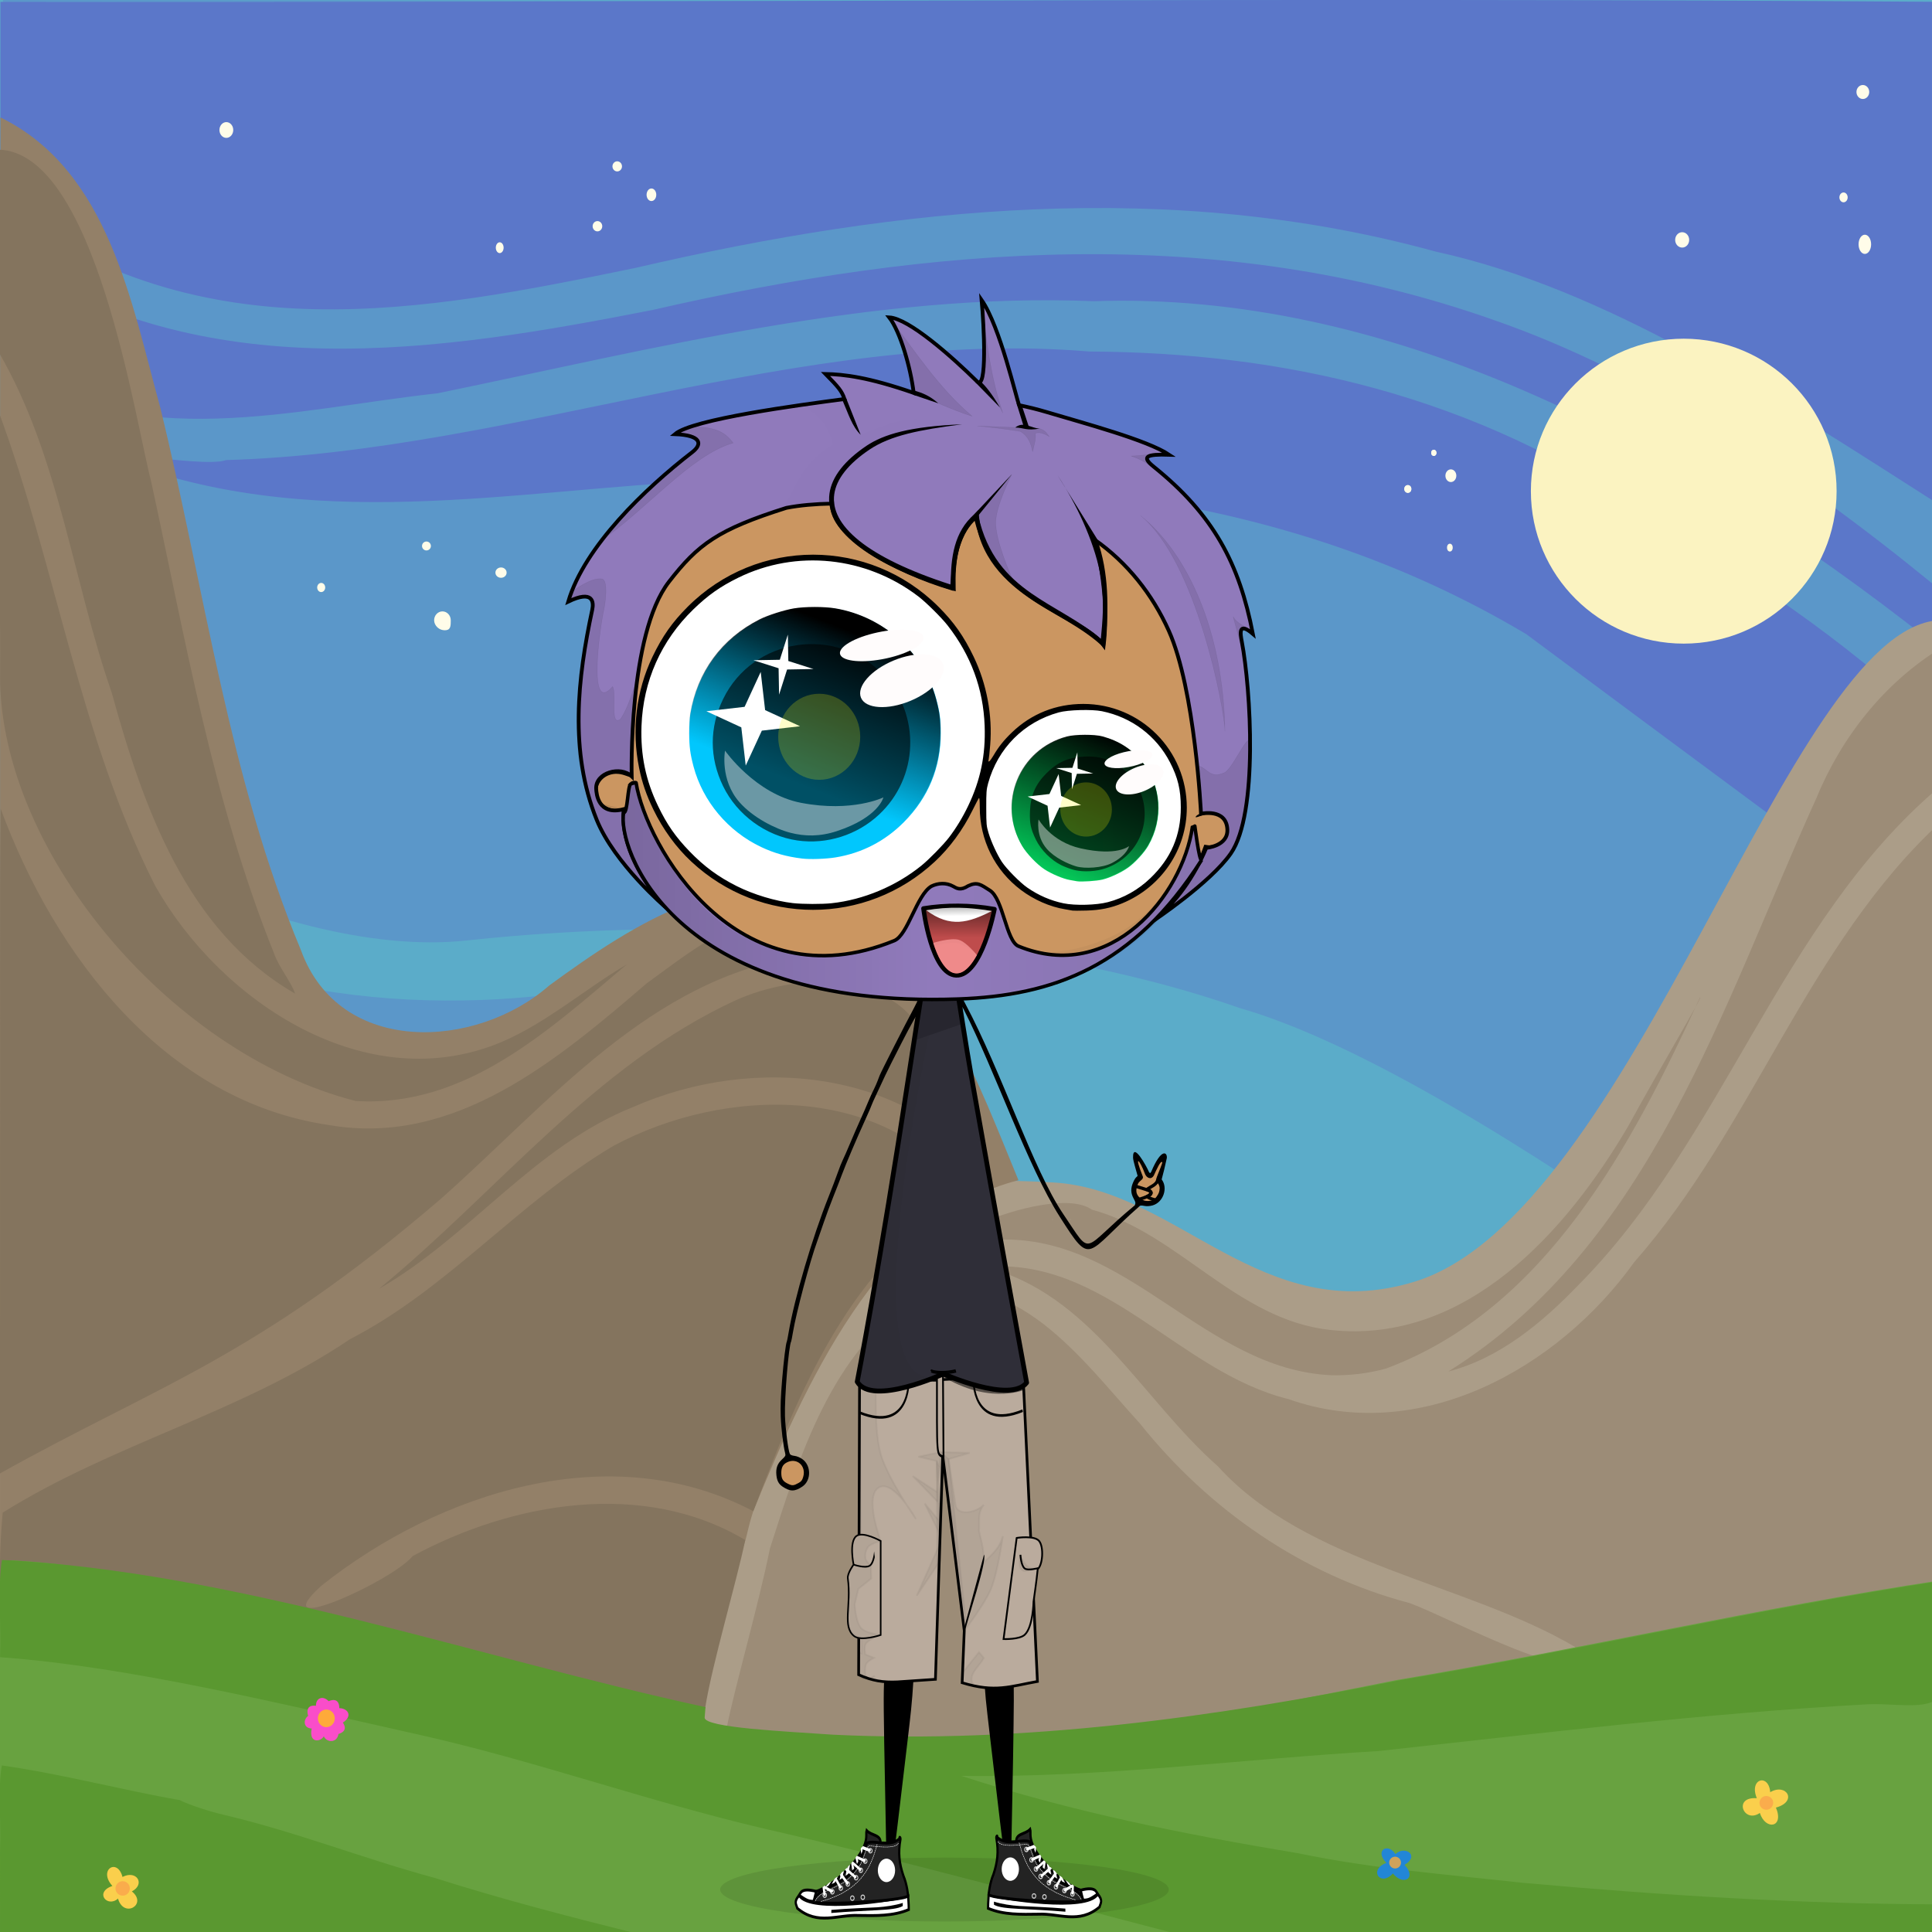 <?xml version="1.0" encoding="UTF-8" standalone="no"?>
<svg
   width="1200mm"
   height="1200mm"
   viewBox="0 0 1200 1200"
   version="1.1"
   id="svg5"
   sodipodi:docname="Peep.svg"
   inkscape:version="1.1 (c68e22c387, 2021-05-23)"
   inkscape:export-xdpi="96"
   inkscape:export-ydpi="96"
   xmlns:inkscape="http://www.inkscape.org/namespaces/inkscape"
   xmlns:sodipodi="http://sodipodi.sourceforge.net/DTD/sodipodi-0.dtd"
   xmlns:xlink="http://www.w3.org/1999/xlink"
   xmlns="http://www.w3.org/2000/svg"
   xmlns:svg="http://www.w3.org/2000/svg">
  <sodipodi:namedview
     id="namedview7"
     pagecolor="#ffffff"
     bordercolor="#666666"
     borderopacity="1.0"
     inkscape:pageshadow="2"
     inkscape:pageopacity="0.0"
     inkscape:pagecheckerboard="0"
     inkscape:document-units="mm"
     showgrid="false"
     inkscape:zoom="2"
     inkscape:cx="396.25"
     inkscape:cy="428.75"
     inkscape:window-width="1920"
     inkscape:window-height="1001"
     inkscape:window-x="-9"
     inkscape:window-y="-9"
     inkscape:window-maximized="1"
     inkscape:current-layer="layer4"
     inkscape:snap-grids="true"
     showguides="false" />
<defs>

  <filter id="filter26279" x="-.119" y="-.113" width="1.237" height="1.227" color-interpolation-filters="sRGB">
   <feGaussianBlur id="feGaussianBlur26281" stdDeviation="0.257"/>
  </filter>
  <filter id="filter26275" x="-.077" y="-.08" width="1.155" height="1.159" color-interpolation-filters="sRGB">
   <feGaussianBlur id="feGaussianBlur26277" stdDeviation="0.257"/>
  </filter>
  <filter id="filter26271" x="-.145" y="-.149" width="1.289" height="1.298" color-interpolation-filters="sRGB">
   <feGaussianBlur id="feGaussianBlur26273" stdDeviation="0.257"/>
  </filter>
  <filter id="filter26267" x="-.088" y="-.086" width="1.176" height="1.172" color-interpolation-filters="sRGB">
   <feGaussianBlur id="feGaussianBlur26269" stdDeviation="0.257"/>
  </filter>
  <filter id="filter26283" x="-.06" y="-.067" width="1.12" height="1.135" color-interpolation-filters="sRGB">
   <feGaussianBlur id="feGaussianBlur26285" stdDeviation="0.257"/>
  </filter>
  <filter id="filter26291" x="-.084" y="-.087" width="1.168" height="1.173" color-interpolation-filters="sRGB">
   <feGaussianBlur id="feGaussianBlur26293" stdDeviation="0.257"/>
  </filter>
  <filter id="filter26287" x="-.149" y="-.126" width="1.297" height="1.253" color-interpolation-filters="sRGB">
   <feGaussianBlur id="feGaussianBlur26289" stdDeviation="0.257"/>
  </filter>
  <filter id="filter26263" x="-.12" y="-.133" width="1.241" height="1.266" color-interpolation-filters="sRGB">
   <feGaussianBlur id="feGaussianBlur26265" stdDeviation="0.257"/>
  </filter>
  <filter id="filter26299" x="-.122" y="-.135" width="1.243" height="1.27" color-interpolation-filters="sRGB">
   <feGaussianBlur id="feGaussianBlur26301" stdDeviation="0.257"/>
  </filter>
  <filter id="filter26295" x="-.12" y="-.109" width="1.239" height="1.217" color-interpolation-filters="sRGB">
   <feGaussianBlur id="feGaussianBlur26297" stdDeviation="0.257"/>
  </filter>
  <filter id="filter26315" x="-.165" y="-.178" width="1.331" height="1.356" color-interpolation-filters="sRGB">
   <feGaussianBlur id="feGaussianBlur26317" stdDeviation="0.257"/>
  </filter>
  <filter id="filter26311" x="-.204" y="-.175" width="1.409" height="1.35" color-interpolation-filters="sRGB">
   <feGaussianBlur id="feGaussianBlur26313" stdDeviation="0.257"/>
  </filter>
  <filter id="filter26307" x="-.223" y="-.222" width="1.447" height="1.444" color-interpolation-filters="sRGB">
   <feGaussianBlur id="feGaussianBlur26309" stdDeviation="0.257"/>
  </filter>
  <filter id="filter26303" x="-.106" y="-.108" width="1.212" height="1.216" color-interpolation-filters="sRGB">
   <feGaussianBlur id="feGaussianBlur26305" stdDeviation="0.257"/>
  </filter>
  <filter id="filter26331" x="-.083" y="-.089" width="1.165" height="1.178" color-interpolation-filters="sRGB">
   <feGaussianBlur id="feGaussianBlur26333" stdDeviation="0.257"/>
  </filter>
  <filter id="filter26327" x="-.092" y="-.071" width="1.185" height="1.142" color-interpolation-filters="sRGB">
   <feGaussianBlur id="feGaussianBlur26329" stdDeviation="0.257"/>
  </filter>
  <filter id="filter26323" x="-.14" y="-.139" width="1.281" height="1.278" color-interpolation-filters="sRGB">
   <feGaussianBlur id="feGaussianBlur26325" stdDeviation="0.257"/>
  </filter>
  <filter id="filter26319" x="-.091" y="-.098" width="1.181" height="1.195" color-interpolation-filters="sRGB">
   <feGaussianBlur id="feGaussianBlur26321" stdDeviation="0.257"/>
  </filter>
 
  <linearGradient id="linearGradient19120-4" x1="70.956" x2="141.26" y1="93.496" y2="93.496" gradientTransform="matrix(4.146 0 0 4.146 114.51 46.948)" gradientUnits="userSpaceOnUse">
   <stop id="stop2-97" stop-color="#01c7fd" offset="0"/>
   <stop id="stop4-58" stop-color="#01c7fd" offset=".547"/>
   <stop id="stop6-9" stop-color="#00dc60" offset=".57"/>
   <stop id="stop8-72" stop-color="#09d15f" offset="1"/>
  </linearGradient>
 
  <filter id="filter2111" x="-.951" y="-.906" width="2.902" height="2.813" color-interpolation-filters="sRGB">
   <feGaussianBlur id="feGaussianBlur13-89" stdDeviation="4.87"/>
  </filter>
  <filter id="filter2111-6" x="-.951" y="-.906" width="2.902" height="2.813" color-interpolation-filters="sRGB">
   <feGaussianBlur id="feGaussianBlur16-6" stdDeviation="4.87"/>
  </filter>
  <filter id="filter2225" x="-.29" y="-.544" width="1.579" height="2.088" color-interpolation-filters="sRGB">
   <feGaussianBlur id="feGaussianBlur19-54" stdDeviation="1.642"/>
  </filter>
  <filter id="filter1819" x="-.378" y="-1.085" width="1.755" height="3.17" color-interpolation-filters="sRGB">
   <feGaussianBlur id="feGaussianBlur10-71" stdDeviation="1.137"/>
  </filter>
  <filter id="filter2229" x="-.165" y="-.31" width="1.331" height="1.621" color-interpolation-filters="sRGB">
   <feGaussianBlur id="feGaussianBlur22-08" stdDeviation="1.642"/>
  </filter>
  <filter id="filter1815" x="-.352" y="-1.012" width="1.704" height="3.024" color-interpolation-filters="sRGB">
   <feGaussianBlur id="feGaussianBlur7-95" stdDeviation="1.857"/>
  </filter>
  <linearGradient id="linearGradient22056" x1="123.66" x2="114.77" y1="91.869" y2="114.29" gradientTransform="matrix(4.146 0 0 4.146 114.51 46.947)" gradientUnits="userSpaceOnUse">
   <stop id="stop8" offset="0"/>
   <stop id="stop10" stop-opacity="0" offset="1"/>
  </linearGradient>
 
  <filter id="filter103773-2-8" x="-.003" y="-.005" width="1.006" height="1.01" color-interpolation-filters="sRGB">
   <feGaussianBlur id="feGaussianBlur7-9-3-6" stdDeviation="0.034"/>
  </filter>
 
  <filter id="filter48371-3" x="-.055" y="-.02" width="1.111" height="1.036" color-interpolation-filters="sRGB">
   <feGaussianBlur id="feGaussianBlur12" stdDeviation="0.163"/>
  </filter>
  <filter id="filter45848" x="-.052" y="-.011" width="1.101" height="1.022" color-interpolation-filters="sRGB">
   <feGaussianBlur id="feGaussianBlur45850" stdDeviation="0.163"/>
  </filter>
  <filter id="filter53230" x="-.036" y="-.025" width="1.075" height="1.043" color-interpolation-filters="sRGB">
   <feGaussianBlur id="feGaussianBlur53232" stdDeviation="0.163"/>
  </filter>
  <filter id="filter53234" x="-.146" y="-.123" width="1.297" height="1.185" color-interpolation-filters="sRGB">
   <feGaussianBlur id="feGaussianBlur53236" stdDeviation="0.163"/>
  </filter>
  <filter id="filter53238" x="-.163" y="-.124" width="1.333" height="1.256" color-interpolation-filters="sRGB">
   <feGaussianBlur id="feGaussianBlur53240" stdDeviation="0.163"/>
  </filter>
  <filter id="filter53242-4" x="-.221" y="-.215" width="1.412" height="1.431" color-interpolation-filters="sRGB">
   <feGaussianBlur id="feGaussianBlur53244-7" stdDeviation="0.163"/>
  </filter>
 
  <filter id="filter83355-6" x="-.004" y="-.001" width="1.009" height="1.002" color-interpolation-filters="sRGB">
   <feGaussianBlur id="feGaussianBlur29" stdDeviation="0.028"/>
  </filter>
  <filter id="filter83355-6-9" x="-.078" y="-.084" width="1.156" height="1.169" color-interpolation-filters="sRGB">
   <feGaussianBlur id="feGaussianBlur29-2" stdDeviation="0.238"/>
  </filter>
  <filter id="filter51069-8-1" x="-.149" y="-2.558" width="1.293" height="6.132" color-interpolation-filters="sRGB">
   <feGaussianBlur id="feGaussianBlur26-14" stdDeviation="0.21"/>
  </filter>
  <filter id="filter50702-3-8" x="-.052" y="-.168" width="1.104" height="1.336" color-interpolation-filters="sRGB">
   <feGaussianBlur id="feGaussianBlur14-0-2" stdDeviation="0.286"/>
  </filter>
 
  <linearGradient id="linearGradient61841-2" x1="61.108" x2="147.72" y1="121.02" y2="121.02" gradientTransform="matrix(4.146 0 0 4.146 114.51 49.14)" gradientUnits="userSpaceOnUse">
   <stop id="stop5-2" offset="0"/>
   <stop id="stop7" stop-opacity="0" offset=".532"/>
   <stop id="stop9" stop-opacity=".405" offset="1"/>
  </linearGradient>
 
  <linearGradient id="linearGradient1707" x1="111.62" x2="111.57" y1="117.36" y2="126.45" gradientTransform="matrix(4.146 0 0 4.146 114.51 46.948)" gradientUnits="userSpaceOnUse">
   <stop id="stop2-5" offset="0"/>
   <stop id="stop4-5" stop-color="#bf4c4c" offset="1"/>
  </linearGradient>
  <linearGradient id="linearGradient3034" x1="111.3" x2="111.38" y1="118.14" y2="123.2" gradientTransform="matrix(4.146 0 0 4.146 114.51 46.948)" gradientUnits="userSpaceOnUse">
   <stop id="stop7-1" offset="0"/>
   <stop id="stop9-1" stop-color="#fff" offset="1"/>
  </linearGradient>
  <filter id="filter5858" x="-.001" y="-.003" width="1.002" height="1.006" color-interpolation-filters="sRGB">
   <feGaussianBlur id="feGaussianBlur12-90" stdDeviation="0.003"/>
  </filter>
 </defs>
<g id="Time">
 <g id="layer60" transform="translate(19.4 11.241)">
  <g id="layer253">
   <g id="layer255">
    <path id="path7155" d="m-19.4 588.76v-600h1200v1200h-1200v-600z" fill="#5bacc9" stroke-width=".2"/>
    <path id="path7147" d="m750.2 614.74c-140.93-49.316-336.86-57.415-479.43-41.854-124.58 13.598-288.49-94.412-288.49-94.412l0.167-42.464v-447.25l1198.1 1.596v895.18s-280.15-228.11-430.4-270.79zm-615.02 33.357c-51.372-1.175-104.64-13.331-154.58-34.506l1.043-100.32c106.59 89.928 237.16 107.67 353.33 91.733 66.766-5.878 146.74-3.013 209.21-1.223-136.34 14.204-272.29 42.974-408.99 44.313z" fill="#5b97c9" stroke-width=".199"/>
    <path id="path7143" d="m928.58 382.63c-154.38-91.95-319.38-99.591-480.65-96.141-125.45 1.959-252.49 34.472-376.9-6.295-52.627-18.844 34.029 0.148 49.945-5.672 179.47-5.191 356.24-82.458 536.2-67.431 119.07 0.61 239.44 26.121 350.79 104.38 58.402 35.296 116.57 73.221 171.15 124.71-0.034 45.182 1.488 133.27 1.488 133.27s-169.38-125.28-252.02-186.82zm251.72 4.945c-162.86-128.82-340.55-217.89-520.23-211.73-136.7-5.617-272.22 29.316-407.61 57.191-90.079 9.877-184.33 37.504-271.59-16.663l-0.268-71.062c125.25 86.295 274.95 61.418 405.07 36.032 173.36-39.819 350.71-54.653 523.14 6.312 93.71 32.615 185.57 92.851 272.1 163.64-0.05 11.427 0.225 27.46-0.605 36.287zm0.302-88.22c-99.604-63.623-202.54-131.27-308.34-154.34-164.54-45.216-332.27-28.119-496.68 10.088-130.95 27.042-269.87 54.621-394.72-39.326l-0.008-125.84c385.93 0.625 813.85-2.892 1199.7-0.068v142.69c0 54.168 3.71 119.81 1e-4 166.79z" fill="#5b77c9" stroke-width=".2"/>
    <path id="path7153" d="m-17.932 1126.5 0.262-57.836c83.721 49.381 184.94 66.09 272.71 58.041 138.26-6.83 276.56-31.499 414.88-12.259 95.252 11.343 190.29 34.444 283.31 72.661-52.186 1.754-104.45 3.768-155.73-16.092-147-36.998-298.24-38.068-444.73-18.285 103.95 6.53 208 14.284 311.44 34.643-226.72 0.183-455.42 0.079-682.14 0.108v-60.98zm1020.8 55.831c-127.24-85.701-264.65-99.231-399.33-97.897-196.94-8.385-429.78 6.419-622.9-78.857l-1.992-30.729c189.13 85.272 416.16 70.065 609.17 76.75 139.02-1.845 281.64 6.178 413.14 94.946 20.395 13.954 106.28 49.419 40.418 40.935-12.737-2.034-26.613 4.908-38.502-5.149z" fill="#5cc9a0" stroke-width=".199"/>
    <path id="path9827" d="m469.48 291.95c1.988-7.089-4.324-1.922 0 0z" fill="#5b77c9" stroke-width=".035"/>
    <ellipse id="path22090" cx="1026.4" cy="293.83" rx="94.948" ry="94.699" fill="#fbf3c1" fill-rule="evenodd" style="paint-order:markers stroke fill"/>
    <ellipse id="path25489" transform="matrix(1.17 0 0 1.379 3.109 20.494)" cx="969.69" cy="18.422" rx="3.392" ry="3.151" fill="#fffce9" fill-rule="evenodd" filter="url(#filter26319)" style="paint-order:markers stroke fill"/>
    <ellipse id="path25491" transform="matrix(1.17 0 0 1.379 3.109 20.494)" cx="959.44" cy="65.892" rx="2.194" ry="2.216" fill="#fffce9" fill-rule="evenodd" filter="url(#filter26323)" style="paint-order:markers stroke fill"/>
    <ellipse id="path25493" transform="matrix(1.17 0 0 1.379 3.109 20.494)" cx="970.75" cy="87.028" rx="3.332" ry="4.327" fill="#fffce9" fill-rule="evenodd" filter="url(#filter26327)" style="paint-order:markers stroke fill"/>
    <ellipse id="path25495" transform="matrix(1.17 0 0 1.379 3.109 20.494)" cx="873.78" cy="85.038" rx="3.721" ry="3.462" fill="#fffce9" fill-rule="evenodd" filter="url(#filter26331)" style="paint-order:markers stroke fill"/>
    <ellipse id="path25497" transform="matrix(1.17 0 0 1.379 -21.446 100.01)" cx="771.97" cy="133.59" rx="2.899" ry="2.856" fill="#fffce9" fill-rule="evenodd" filter="url(#filter26303)" style="paint-order:markers stroke fill"/>
    <ellipse id="path25499" transform="matrix(1.17 0 0 1.379 -21.446 100.01)" cx="762.92" cy="123.29" rx="1.379" ry="1.386" fill="#fffce9" fill-rule="evenodd" filter="url(#filter26307)" style="paint-order:markers stroke fill"/>
    <ellipse id="path25501" transform="matrix(1.17 0 0 1.379 -21.446 100.01)" cx="771.44" cy="165.98" rx="1.507" ry="1.76" fill="#fffce9" fill-rule="evenodd" filter="url(#filter26311)" style="paint-order:markers stroke fill"/>
    <ellipse id="path25503" transform="matrix(1.17 0 0 1.379 -21.446 100.01)" cx="749.12" cy="139.56" rx="1.861" ry="1.731" fill="#fffce9" fill-rule="evenodd" filter="url(#filter26315)" style="paint-order:markers stroke fill"/>
    <ellipse id="path25505" transform="matrix(1.17 0 0 1.379 -26.123 71.943)" cx="351.57" cy="27.405" rx="2.573" ry="2.832" fill="#fffce9" fill-rule="evenodd" filter="url(#filter26295)" style="paint-order:markers stroke fill"/>
    <ellipse id="path25507" transform="matrix(1.17 0 0 1.379 -26.123 71.943)" cx="333.41" cy="14.612" rx="2.532" ry="2.277" fill="#fffce9" fill-rule="evenodd" filter="url(#filter26299)" style="paint-order:markers stroke fill"/>
    <ellipse id="path25509" transform="matrix(1.17 0 0 1.379 -26.123 71.943)" cx="322.91" cy="41.573" rx="2.555" ry="2.314" fill="#fffce9" fill-rule="evenodd" filter="url(#filter26263)" style="paint-order:markers stroke fill"/>
    <ellipse id="path25511" transform="matrix(1.17 0 0 1.379 -26.123 71.943)" cx="271.03" cy="51.24" rx="2.072" ry="2.435" fill="#fffce9" fill-rule="evenodd" filter="url(#filter26287)" style="paint-order:markers stroke fill"/>
    <ellipse id="path25513" transform="matrix(1.17 0 0 1.379 -74.065 43.88)" cx="166.88" cy="18.579" rx="3.665" ry="3.552" fill="#fffce9" fill-rule="evenodd" filter="url(#filter26291)" style="paint-order:markers stroke fill"/>
    <ellipse id="path25515" transform="matrix(-.169 0 0 .212 59.794 202.59)" cx="16.581" cy="91.074" rx="5.12" ry="4.575" fill="#fffce9" fill-rule="evenodd" filter="url(#filter26283)" style="paint-order:markers stroke fill"/>
    <ellipse id="path25517" transform="matrix(.787 0 0 .774 145.86 207.75)" cx="126.58" cy="155.2" rx="3.503" ry="3.589" fill="#fffce9" fill-rule="evenodd" filter="url(#filter26267)" style="paint-order:markers stroke fill"/>
    <ellipse id="path25521" transform="matrix(1.17 0 0 1.379 80.004 114.75)" cx="85.552" cy="173.25" rx="2.129" ry="2.064" fill="#fffce9" fill-rule="evenodd" filter="url(#filter26271)" style="paint-order:markers stroke fill"/>
    <path id="ellipse162063" transform="matrix(1.298 0 0 1.515 82.543 91.66)" d="m137.16 186.39c0 2.019 5e-3 3.83-2.18 4.041-3.494 0.338-5.783-2.022-5.783-4.041s1.782-3.655 3.981-3.655 3.981 1.637 3.981 3.655z" fill="#fffce9" fill-rule="evenodd" filter="url(#filter26275)" stroke-dasharray="0.811, 0.811" stroke-linecap="round" stroke-linejoin="round" stroke-width=".203" style="paint-order:markers stroke fill"/>
    <ellipse id="path25525" transform="matrix(1.339 0 0 1.183 71.729 148.25)" cx="164.35" cy="165.83" rx="2.597" ry="2.715" fill="#fffce9" fill-rule="evenodd" filter="url(#filter26279)" style="paint-order:markers stroke fill"/>
    <path id="ellipse272370" transform="matrix(1.17 0 0 1.379 -21.446 100.01)" d="m764.3 123.29a1.379 1.386 0 0 1-1.379 1.386 1.379 1.386 0 0 1-1.379-1.386 1.379 1.386 0 0 1 1.379-1.386 1.379 1.386 0 0 1 1.379 1.386z" fill="#fffce9" fill-rule="evenodd" filter="url(#filter26307)" stroke-dasharray="1.318, 1.318" stroke-linecap="round" stroke-linejoin="round" stroke-width=".33" style="paint-order:markers stroke fill"/>
    <path id="ellipse272372" transform="matrix(1.17 0 0 1.379 -21.446 100.01)" d="m750.98 139.56a1.861 1.731 0 0 1-1.861 1.731 1.861 1.731 0 0 1-1.861-1.731 1.861 1.731 0 0 1 1.861-1.731 1.861 1.731 0 0 1 1.861 1.731z" fill="#fffce9" fill-rule="evenodd" filter="url(#filter26315)" stroke-dasharray="1.06, 1.06" stroke-linecap="round" stroke-linejoin="round" stroke-width=".265" style="paint-order:markers stroke fill"/>
   </g>
  </g>
 </g>

</g><g id="District">
 <g id="layer60" transform="translate(19.4 11.241)">
  <g id="layer23">
   <g id="layer30" transform="translate(-19.4 -11.241)">
    <path id="path11229" d="m0.018 598.46 357.99 176.42s142.18-49.686 296.66-40.396c76.664 4.61 129.35 90.336 223.52 61.722 137.47-41.77 232.26-404.78 325.82-410.95l1.665 213.21v602.83h-1205.7z" fill="#ab9d88" stroke-width=".201"/>
    <path id="path11227" d="m451.47 1072.7c4.883-24.694 19.904-76.686 26.734-110.88 18.304-56.998 38.2-123.14 91.993-156.28 59.69-21.038 102.63 40.16 137.69 78.452 42.925 53.743 101.07 94.166 167.84 111.76 25.855 9.504 114.49 57.564 102.49 27.158-67.5-39.835-166.71-51.25-221.84-112.25-47.314-41.67-79.401-107.76-144.89-123.72 75.008-6.572 120.48 65.192 188.72 82.033 81.549 28.926 167.53-18.887 214.78-84.959 73.942-84.045 107.41-197.11 190.59-273.63 0.109 217.72-0.017 435.46 0.1 651.97-0.192 20.506 7.087 48.484-23.123 38.972zm375.23-218.53c-78.616-3.738-125.81-86.882-206.02-84.209-78.883 15.816 30.703-37.508 57.469-18.65 53.931 14.581 89.739 68.545 148.46 74.792 84.501 8.989 146.95-61.991 185.08-127.29 19.37-35.583 47.085-81.751 44.186-79.224-42.003 91.135-95.356 193.41-195.12 230.49-11.074 3.006-22.58 4.41-34.049 4.091zm-172.61-96.737c-0.784-0.734-0.784 0.734 0 0zm11.253 0c-1.054-0.74-1.054 0.74 0 0zm234.19 94.459c125.95-78.703 170.5-227.96 228.53-355.89 15.597-38.077 42.362-72.011 77.615-93.635-1.38 28.76 2.752 60.073-2.059 87.243-98.563 84.16-132.76 217.39-223.32 308.63-22.433 23.307-48.801 45.375-80.768 53.644z" fill="#9c8c77" stroke-width=".201"/>
    <path id="path11225" d="m0.018 637.01c0.097-188.03-0.198-376.06 0.251-564.08 67.099 32.823 81.3 114.8 99.273 180.2 27.548 112.57 42.499 229.46 87.36 336.99 24.021 66.173 108.95 61.767 154.22 22.001 51.54-37.641 121.06-84.191 184.95-47.311 56.823 38.285 81.35 107.39 106.52 168.25-86.714 21.651-133.76 130.19-164.74 205.55-3.564 11.284-3.481 13.744-5.316 19.468-13.209 41.201-36.14 77.1-27.824 109.61l-434.69 133.59z" fill="#938068" stroke-width=".201"/>
    <path id="path11223" d="m0.018 1071c1.122-43.527-2.234-89.383 1.661-131.47 68.292-42.787 148.54-62.333 215.66-107.72 60.885-31.341 105.11-85.473 163.57-120.03 69.86-37.52 171.63-39.334 220.73 31.776-72.949 38.844-105.79 121.8-133.74 195.09-88.117-46.444-195.04-11.926-268.35 46.33-36.575 33.337 43.567-2.492 56.797-18.485 61.699-33.38 143.29-47.769 206.54-9.943-5.273 25.52-20.787 77.874-24.89 104.36-71.041 71.98-303.98 101.94-436.95 138.98zm0.023-359.86c0.197-69.2-0.34-141.67 0.382-208.82 33.558 91.078 102.02 181.62 204.04 196.49 78.224 13.505 142.11-40.78 197.15-87.977 31.44-22.725 72.454-57.782 112.52-34.643 44.156 24.537 14.851 17.978-16.008 17.737-93.952 13.209-157.67 91.804-224.72 151.05-115.17 98.76-176.38 115.88-273.78 170.41l0.4-98.512c-0.002-35.246 0.002-70.492 0.006-105.74zm235.48 89.282c73.186-59.965 133.8-138.72 221.3-179.07 38.737-17.493 99.284-19.242 118.85 25.346 15.482 27.609 29.276 56.416 39.657 86.305-49.661-69.632-148.04-78.052-221.82-45.52-61.512 24.336-101.52 80.55-157.99 112.94zm-14.669-116.58c-117.32-30.08-223.75-158.94-220.75-268.3 0.361-52.48-2.655-112.48-0.864-159.64 35.687 96.448 50.346 202.05 97.229 294.44 40.982 72.425 131.6 132.17 215.31 96.758 28.019-11.992 52.645-33.601 77.564-48.085-48.475 40.779-100.16 89.07-168.49 84.829zm-37.59-66.712c-67.442-38.847-94.366-116.12-113.89-186.95-24.274-69.76-32.517-146.63-70.093-211.31 3.18-34.407-12.985-104.28-0.689-125.92 60.687 0.459 85.365 168.65 95.27 206.02 21.422 98.566 38.51 199.27 76.356 293.18 2.671 8.087 11.378 19.004 13.046 24.99z" fill="#84745e" stroke-width=".201"/>
    <path id="path11221" d="m0.018 1085.1c-2.019-36.304-9.705-92.135 7.086-116 147.67 8.492 273.45 79.207 417.04 109.33 17.508 23.196 82.091 0.089 113.03 6.567 111.02 2.493 221.7-19.778 330.32-41.507 113.06-18.814 224.84-44.92 338.19-61.973 0.635 20.626-1.114 40.614 0 59.515v160.29h-1205.7c-1.0729e-4 -38.741 2.145e-4 -77.483-1.6075e-4 -116.22zm82.909 93.406c12.19-12.99-17.604-35.322-14.278-14.769-12.311 13.996 5.777 8.716 14.278 14.769z" fill="#68a240" stroke-width=".201"/>
    <path id="path15226-9" d="m69.694 1171.8c-5.047-12.118 7.374-15.611 8.325-3.746 9.965-5.897 17.338 5.751 3.538 9.574 5.282 12.472-6.463 14.369-9.99 3.33-10.029 6.901-16.877-10.304-1.873-9.158z" fill="#facf4c"/>
    <circle id="path16723-4" cx="75.522" cy="1174.6" r="4.267" fill="#faa34c" fill-rule="evenodd" opacity=".787" style="paint-order:fill markers stroke"/>
    <path id="path11217" d="m0.018 1149c0.79-17.109-1.548-36.999 1.109-52.448 36.898 5.172 75.245 15.414 110.45 21.507 5.942 3.045 18.948 7.217 28.192 9.343 44.02 10.402 86.296 27.107 130.11 38.975 41.475 13.195 83.811 24.141 126.11 34.715-131.99 0.331-263.99 0.161-395.98 0.227zm729.53 51.824c-85.254-22.131-170.11-45.633-256-65.284-71.911-16.918-141.41-42.01-213.5-58.132-87.049-19.468-179.52-42.202-260.02-48.105 0.822-19.648-1.59-42.88 1.155-60.397 144.99 7.204 296.28 61.01 437.01 91.413l-0.51 6.456c-0.505 6.401 50.977 8.638 79.577 10.668 118.81 5.732 237.13-10.814 353.36-34.059 111.92-18.665 222.6-44.343 334.79-61.431 2.039 17.359-1.626 37.148 0.282 51.813 10.366 33.769-22.213 23.69-45.413 24.782-101.67 5.582-202.81 18.021-303.93 29.044-86.411 5.094-172.45 16.687-259.21 15.436 68.183 22.29 138.51 36.307 209.11 48.054 46.511 9.673 92.019 13.12 139.58 18.37 86.412 7.743 173.04 13.211 259.85 13.375 6.535 21.702-10.744 19.589-27.013 18.485-149.69-0.315-299.53 0.586-449.12-0.487z" fill="#5a9830" stroke-width=".201"/>
    <path id="path15226-93" d="m69.81 1171.4c-9.05-10.04 3.128-17.674 6.274-5.595 8.864-4.555 14.339 4.531 5.817 8.976 9.945 8.033-4.982 17.036-8.607 4.46-6.612 5.944-14.899-3.974-3.484-7.841z" fill="#facf4c"/>
    <ellipse id="path16723-1" transform="matrix(.974 -.226 .223 .975 0 0)" cx="-187.27" cy="1159.6" rx="4.452" ry="4.485" fill="#faa34c" fill-rule="evenodd" opacity=".787" style="paint-order:fill markers stroke"/>
    <path id="path15226" d="m1091.2 1116.9c-5.047-12.118 7.374-15.611 8.325-3.746 9.965-5.897 17.338 5.751 3.538 9.574 5.282 12.472-6.463 14.369-9.99 3.33-10.029 6.901-16.877-10.304-1.873-9.158z" fill="#facf4c"/>
    <circle id="path16723" cx="1097.1" cy="1119.8" r="4.267" fill="#faa34c" fill-rule="evenodd" opacity=".787" style="paint-order:fill markers stroke"/>
    <path id="path15226-8" d="m861.11 1157.1c-7.675-7.991 1.121-12.686 5.607-5.477 5.872-5.58 15.414 0.836 5.678 6.676 7.939 8.498-1.128 13.18-7.229 5.321-7.85 8.682-15.361-2.434-4.056-6.519z" fill="#2286d7"/>
    <circle id="path16723-9" transform="rotate(-20.098)" cx="416.22" cy="1384.2" r="3.663" fill="#feaa3a" fill-rule="evenodd" opacity=".787" style="paint-order:fill markers stroke"/>
    <path id="path46233" d="m196.25 1059.5c-0.141-4.823 4.266-6.608 7.874-2.87 3.761-1.661 6.675-0.522 6.623 4.342 5.197 0.085 8.626 4.715 2.208 8.977 1.451 2.034 2.634 5.384-2.723 7.064-0.843 5.612-7.194 5.592-9.125 1.398-1.687 3.507-9.477 4.691-7.506-4.783-5.15-0.216-5.448-5.456-2.208-7.874-1.861-6.664 3.066-6.557 4.857-6.255z" fill="#f94dc9"/>
    <ellipse id="path47264" cx="202.69" cy="1067.3" rx="5.261" ry="5.482" fill="#feaa3a" fill-rule="evenodd" style="paint-order:fill markers stroke"/>
    <ellipse id="ellipse51018" transform="translate(19.4 11.241)" cx="567.23" cy="1162.4" rx="139.32" ry="19.844" fill-rule="evenodd" opacity=".096" style="paint-order:fill markers stroke"/>
   </g>
  </g>
 </g>

</g><g id="Skin">
 <g id="layer60" transform="translate(19.4 11.241)">
  <g id="layer192">
   <g id="g20941">
    <path id="path20939" d="m549.12 259.43c-9.48 0-18.959 0.345-24.279 1.033-24.145 3.123-44.929 9.359-66.167 19.851-23.296 11.508-43.292 26.981-59.98 46.412-22.535 26.238-36.234 57-41.229 92.577-1.109 7.903-0.937 34.289 0.276 42.422l0.956 6.404-1.144 0.799c-5.328 3.731-7.183 6.914-6.835 11.728 0.461 6.379 4.971 10.842 11.784 11.662 1.966 0.237 3.692 0.549 3.835 0.692 0.143 0.143 0.625 2.86 1.071 6.038 2.568 18.297 8.9 32.187 21.588 47.356 19.185 22.935 52.298 42.055 90.755 52.403 19.446 5.233 48.67 9.389 66.052 9.393 4.293 1e-3 6.695-1.411 6.927-0.807 12.686-0.163 15.862-1.421 25.185-1.617 0-0.761 1.446 0.742 10.693-0.511 38.113-5.161 70.911-18.476 97.693-37.231 7.081-4.959 10.37-7.524 16.935-13.851 11.391-10.978 18.485-21.072 23.706-33.74l2.882-5.357 3.49-0.751c6.202-1.335 8.323-3.061 9.352-8.464 0.874-4.594-1.606-10.412-6.333-11.829-1.205-0.361-2.269-0.351-2.536-0.674-0.303-0.366 0.622-3.862 1.595-7.327 1.997-7.112 3.906-16.197 5.112-24.315 1.209-8.14 1.379-34.539 0.272-42.422-4.994-35.577-18.693-66.337-41.229-92.577-5.384-6.269-16.158-16.973-21.791-21.652-29.278-24.314-64.777-39.49-104.36-44.609-5.32-0.688-14.801-1.033-24.281-1.033zm-80.322 632.16c0.298 1.173-5e-3 1.666-2.072 3.36-2.899 2.375-2.86 4.886-2.47 9.806 0.317 3.988 0.297 4.75 3.571 6.826 3.274 2.076 5.123 0.785 7.925-0.285 5.792-2.212 7.018-3.432 5.744-9.126-0.338-1.512-0.525-2.398-0.994-3.068-1.437-2.051-4.037-5.16-6.3-5.16-2.953-0.088-3.428 0.142-5.405-2.353zm223.97-173.56c0-6.921-12.114-19.79-4.201 1.571 0.293 0.79-1.26 1.152-1.758 1.864-0.469 0.669-1.431 2.554-1.769 4.066-1.274 5.694 0.827 8.75 6.618 10.962 2.803 1.07 3.759 0.567 7.033-1.51 3.274-2.076 3.563-2.167 3.88-6.155 0.391-4.92 1.132-5.507-1.767-7.883 6.8-19.515-0.391-12.831-5.063-2.029-0.471 1.089-2.972-0.068-2.972-0.887z" fill="#cb9661" stroke-width="1.097" style="mix-blend-mode:normal"/>
   </g>
  </g>
 </g>

</g><g id="Head">
 <g id="layer60" transform="translate(19.4 11.241)">
  <g id="layer266">
   <g id="layer120">
    <g id="g4-2" transform="matrix(4.146 0 0 4.146 114.51 46.946)">
     <path id="path2-97" d="m104.32 135.44c-2.762 0-7.601-0.501-11.336-1.175-13.605-2.452-24.641-8.968-29.528-17.437-1.329-2.303-2.088-4.522-2.525-7.384-0.146-0.954-0.334-1.778-0.419-1.832-0.085-0.054-0.365-0.099-0.621-0.1-1.131-5e-3 -2.239-0.696-2.745-1.711-0.754-1.514-0.205-3.03 1.438-3.97 0.606-0.347 0.863-0.417 1.509-0.415 0.859 3e-3 1.945 0.396 2.346 0.848 0.23 0.259 0.228 0.263-0.087 0.194-0.177-0.038-0.669-0.198-1.094-0.354-1.734-0.638-3.582 0.186-3.996 1.782-0.484 1.866 1.086 3.458 3.288 3.335l0.579-0.032 0.084 1.359c0.495 7.981 6.835 15.61 17.162 20.649 5.66 2.762 12.37 4.617 19.563 5.407 2.577 0.283 8.94 0.396 11.656 0.206 13.264-0.925 24.949-5.482 32.324-12.607 2.778-2.683 4.542-5.299 5.774-8.559l0.43-1.138 0.489 0.078c0.703 0.112 1.553-0.143 2.135-0.641 0.65-0.556 0.844-1.038 0.771-1.914-0.142-1.71-1.977-2.607-3.835-1.875-0.786 0.31-0.993 0.33-0.782 0.076 0.21-0.253 1.011-0.619 1.589-0.725 0.353-0.065 0.697-0.013 1.269 0.195 1.437 0.52 2.043 1.264 2.043 2.505 0 0.855-0.233 1.392-0.832 1.918-0.578 0.507-0.93 0.653-1.861 0.77l-0.7 0.088-0.484 1.194c-0.618 1.526-1.818 3.635-2.909 5.112-1.218 1.65-4.166 4.542-6.106 5.991-6.749 5.038-15.421 8.29-25.502 9.563-0.765 0.097-1.408 0.216-2.092 0.315" fill-opacity=".998"/>
    </g>
   </g>
  </g>
 </g>

</g><g id="Eye Whites">
 <g id="layer60" transform="translate(19.4 11.241)">
  <g id="layer30">
   <g id="layer52" fill="#fff">
    <ellipse id="ellipse187" cx="485.87" cy="443.88" rx="108.22" ry="108.92" stroke-width="4.128"/>
    <ellipse id="ellipse189" cx="653.33" cy="489.79" rx="62.37" ry="62.685" stroke-width="4.146"/>
   </g>
  </g>
 </g>

</g><g id="Eye Colour">
 <g id="layer60" transform="translate(19.4 11.241)">
  <g id="layer49">
   <g id="layer132" stroke-width="4.146">
    <path id="path19-54" d="m649.56 536.14c-0.734-0.13-2.775-0.492-4.536-0.804-4.171-0.739-11.364-3.785-15.789-6.687-4.526-2.968-10.949-9.702-13.733-14.397-15.623-26.349-1.788-59.936 27.92-67.776 5.135-1.355 17.234-1.388 22.081-0.06 10.443 2.863 18.419 8.031 24.893 16.128 11.639 14.559 12.994 34.973 3.419 51.519-2.539 4.389-8.165 10.504-12.529 13.618-4.214 3.007-11.165 6.249-15.877 7.407-3.566 0.875-13.232 1.517-15.85 1.052zm-170.76-14.119c-9.721-1.192-17.352-3.341-25.434-7.162-20.589-9.734-36.248-28.367-41.992-49.969-2.1-7.899-2.688-12.444-2.688-20.76 0-4.255 0.305-9.539 0.677-11.74 4.424-26.145 19.601-46.743 43.235-58.671 4.955-2.501 15.021-5.723 21.133-6.764 7.01-1.194 19.084-1.204 26.007-0.021 29.998 5.124 54.811 27.532 62.498 56.436 2.1 7.899 2.688 12.444 2.688 20.76 0 21.41-7.7 40.011-22.878 55.263-11.767 11.826-26.124 19.242-42.406 21.906-6.043 0.989-15.87 1.327-20.839 0.718z" fill="url(#linearGradient19120-4)"/>
    <path id="path21-0" d="m648.23 529.22c-2.054-0.454-5.776-1.803-8.271-3-6.392-3.065-12.772-9.436-15.926-15.904-3.238-6.64-3.989-10.212-3.701-17.596 0.388-9.941 3.367-16.802 10.306-23.742 6.943-6.943 13.8-9.918 23.754-10.307 7.239-0.283 12.107 0.784 18.36 4.021 5.753 2.979 12.321 9.755 15.127 15.607 9.505 19.821 0.048 42.655-20.617 49.778-5.704 1.966-13.251 2.419-19.033 1.143zm-172.36-18.428c-19.662-2.833-37.466-15.853-46.154-33.751-8.551-17.615-8.551-36.433 0-54.048 18.611-38.338 70.546-46.063 99.713-14.83 23.14 24.778 21.843 63.501-2.901 86.608-13.562 12.665-32.463 18.643-50.657 16.021z" fill-opacity=".998" opacity=".599"/>
   </g>
  </g>
 </g>

</g><g id="Eye Style">
 <g id="layer60" transform="translate(19.4 11.241)">
  <g id="layer45">
   <g id="layer115">
    <path id="path27-7" d="m649.39 535.85c-0.734-0.13-2.775-0.492-4.536-0.804-4.171-0.739-11.364-3.785-15.789-6.687-4.526-2.968-10.949-9.702-13.733-14.397-15.623-26.349-1.788-59.936 27.92-67.776 5.135-1.355 17.234-1.388 22.081-0.06 10.443 2.863 18.419 8.031 24.893 16.128 11.639 14.559 12.994 34.973 3.419 51.519-2.539 4.389-8.165 10.504-12.529 13.618-4.214 3.007-11.165 6.249-15.877 7.407-3.566 0.875-13.232 1.517-15.85 1.052zm-170.76-14.119c-9.721-1.192-17.352-3.341-25.434-7.162-20.589-9.734-36.248-28.367-41.992-49.969-2.1-7.899-2.688-12.444-2.688-20.76 0-4.255 0.305-9.539 0.677-11.74 4.424-26.145 19.601-46.743 43.235-58.671 4.955-2.501 15.021-5.723 21.133-6.764 7.01-1.194 19.084-1.204 26.007-0.021 29.998 5.124 54.811 27.532 62.498 56.436 2.1 7.899 2.688 12.444 2.688 20.76 0 21.41-7.7 40.011-22.878 55.263-11.767 11.826-26.124 19.242-42.406 21.906-6.043 0.989-15.87 1.327-20.839 0.718z" fill="url(#linearGradient22056)" stroke-width="4.146"/>
    <g id="g35-8" transform="matrix(4.146 0 0 4.146 114.51 46.947)" fill="#fffcfc">
     <path id="path29-32" d="m76.318 98.423s-0.805 4.35 2.173 7.733c2.031 2.307 5.389 3.992 7.637 4.571 2.14 0.551 4.397 0.59 6.944-0.249 6.292-2.072 6.973-5.056 6.973-5.056s-4.639 2.29-12.329 0.817c-6.847-1.311-11.397-7.816-11.397-7.816z" fill-opacity=".419" filter="url(#filter2229)"/>
     <ellipse id="ellipse31" transform="rotate(-22.558)" cx="61.222" cy="120.66" rx="6.648" ry="3.274" fill-rule="evenodd"/>
     <ellipse id="ellipse33" transform="matrix(.971 -.241 .571 .821 0 0)" cx="37.161" cy="111.59" rx="6.326" ry="2.201" fill-rule="evenodd" filter="url(#filter1815)"/>
    </g>
    <path id="path37-65" d="m443.78 464.27-2.742-23.732-21.692-10.01 23.732-2.742 10.01-21.692 2.742 23.732 21.692 10.01-23.732 2.742z" fill="#fff" fill-rule="evenodd" stroke-width="1.097"/>
    <g id="g45-91" transform="matrix(4.146 0 0 4.146 114.51 46.947)" fill="#fffcfc">
     <path id="path39-06" d="m123.29 108.72s-0.46 2.485 1.241 4.418c1.16 1.318 3.094 2.225 4.363 2.611 1.305 0.398 3.959 0.241 5.365-0.482 2.349-1.209 2.585-2.548 2.585-2.548s-1.767 1.574-7.27 0.335c-4.423-0.996-6.284-4.333-6.284-4.333z" fill-opacity=".419" filter="url(#filter2225)"/>
     <ellipse id="ellipse41-99" transform="rotate(-22.558)" cx="88.43" cy="147.97" rx="3.797" ry="1.87" fill-rule="evenodd"/>
     <ellipse id="ellipse43-8" transform="matrix(.971 -.241 .571 .821 0 0)" cx="59.213" cy="138.81" rx="3.614" ry="1.258" fill-rule="evenodd" filter="url(#filter1819)"/>
    </g>
    <g id="g59-3" transform="matrix(4.146 0 0 4.146 114.51 46.947)" fill-rule="evenodd">
     <g id="g53-9" fill="#fff">
      <path id="path47-32" transform="matrix(.151 0 0 .151 80.331 57.568)" d="m295.92 346.84-2.5-21.634-19.774-9.125 21.634-2.5 9.125-19.774 2.5 21.634 19.774 9.125-21.634 2.5z"/>
      <path id="path49-9" transform="matrix(.265 0 0 .265 -1.403 2.432)" d="m323.85 330.57-0.275-14.921-14.221-4.525 14.921-0.275 4.525-14.221 0.275 14.921 14.221 4.525-14.921 0.275z"/>
      <path id="path51-5" transform="matrix(.163 0 0 .163 75.508 50.325)" d="m323.85 330.57-0.275-14.921-14.221-4.525 14.921-0.275 4.525-14.221 0.275 14.921 14.221 4.525-14.921 0.275z"/>
     </g>
     <ellipse id="ellipse55" cx="90.428" cy="96.343" rx="6.145" ry="6.447" fill="#fff900" fill-opacity=".988" filter="url(#filter2111)" opacity=".468" stroke-width=".6"/>
     <ellipse id="ellipse57" transform="matrix(.629 0 0 .63 47.534 39.561)" cx="131.76" cy="107.42" rx="6.145" ry="6.447" fill="#fff900" fill-opacity=".988" filter="url(#filter2111-6)" opacity=".468" stroke-width=".953"/>
    </g>
   </g>
  </g>
 </g>

</g><g id="Hair">
 <g id="layer60" transform="translate(19.4 11.241)">
  <g id="layer4">
   <g id="g136580" transform="translate(-19.4 -11.241)">
    <g id="g136544" transform="matrix(4.146 0 0 4.146 133.91 58.186)">
     <g id="g136536" fill="#907ABB" stroke="#000">
      <path id="path136532" d="m67.482 121.95s-7.025-7.077-6.348-14.759c-3.865 1.02-4.081-2.363-4.121-3.067-0.113-2.428 3.668-3.458 5.322-1.858 0 0-0.543-21.237 5.585-29.141 4.355-5.616 7.304-7.824 17.586-11.075 2.018-0.393 4.337-0.591 6.84-0.641-0.218 4.803 9.262 10.115 17.942 12.708 0.405-2.691 0.018-7.348 3.768-11.101 0.983 12.401 15.692 14.998 18.987 19.62 0.972-8.053-1.324-15.797-1.324-15.797 4.848 3.414 8.615 8.127 11.084 13.628 3.94 8.78 4.823 27.406 4.823 27.406s3.787-0.861 3.946 2.339c0.126 2.533-3.157 2.772-3.157 2.772-1.792 4.265-4.479 8.164-8.006 10.986 0 0 8.594-5.722 11.677-10.139 4.148-5.943 3.006-24.633 1.652-31.753-0.214-1.126-0.58-3.065 1.66-1.148-2.046-10.553-5.865-17.809-14.882-25.068-1.881-1.514-1.034-1.878 2.345-1.769-3.296-2.203-12.747-4.717-18.371-6.399-1.278-0.382-2.655-0.726-4.106-1.028-0.401-0.876-2.841-11.742-5.623-15.75 0.346 3.812 0.873 13.732-0.705 12.176-3.71-3.658-10.181-9.415-13.138-9.583 1.644 2.125 3.203 7.494 3.663 11.316-6.773-2.352-10.438-2.781-13.211-2.837 1.952 1.986 2.434 2.542 2.849 3.753-6.877 0.922-22.773 3.015-25.414 5.266 3.984 0.148 4.18 1.483 2.589 2.708-7.058 5.447-16.122 14.12-18.564 22.378 3.752-1.811 3.839 0.086 3.592 1.233-2.201 10.244-3.431 21.246 0.658 31.425 2.645 6.585 10.405 13.2 10.405 13.2z" fill="#907ABB" stroke-linecap="round" stroke-width=".565"/>
     </g>
     <path id="path136540" d="m121.44 49.915-6.679-19.001c-0.511 4.702 1.171 11.23-1.532 14.105l8.212 4.896" fill-opacity="0"/>
    </g>
    <path id="path136546" d="m538.3 276.82c-13.55 9.122-21.679 19.184-23.109 29.816-1.43 10.633 4.03 21.42 16.559 31.525 12.528 10.105 32.193 19.735 59.859 28.486l2.006 0.635-0.055-2.102c-0.423-16.53 1.508-31.385 11.807-41.674 6.024 23.684 18.784 37.184 33.316 47.359 15.072 10.553 31.916 17.803 45.373 29.92l2.213 1.992 0.285-2.963c2.106-21.884 2.342-43.753-5.117-65.006l-24.51-39.546c11.427 17.511 22.13 39.745 26.3 60.427 3.278 16.259 1.34 31.93 0.533 41.067-13.492-11.383-29.397-18.575-43.355-28.348-14.734-10.316-27.271-23.501-32.822-48.137l20.887-25.668-23.331 24.863c-12.405 10.722-14.756 26.704-14.533 43.654-26.372-8.508-45.218-17.816-56.973-27.297-12.056-9.724-16.728-19.41-15.467-28.789 1.262-9.379 8.649-18.869 21.811-27.729 13.161-8.86 31.015-12.321 57.574-15.751-32.663 1.303-48.71 6.302-59.25 13.262z" color="#000000" style="-inkscape-stroke:none"/>
    <path id="path136548" d="m525.55 247.3-2.463 0.885c3.924 8.969 6.045 16.499 11.483 21.868z" color="#000000" style="-inkscape-stroke:none"/>
    <path id="path136550" d="m567.93 242.59-0.841 2.575 15.682 5.328c-5.487-4.868-10.032-6.473-14.841-7.904z" color="#000000" style="-inkscape-stroke:none"/>
    <path id="path136552" d="m608.8 236.55-3.016 0.903 15.348 15.671c-5.817-9.663-8.61-12.852-12.332-16.574z" color="#000000" style="-inkscape-stroke:none"/>
    <path id="path136554" d="m634.45 251.19-3.053-0.642 4.664 15.064 2.848-0.941z" color="#000000" style="-inkscape-stroke:none"/>
    <path id="path136556" d="m630.61 265.54c5.234 0.098 6.78 2.113 15.176 0.662-5.234-0.098-10.028-4.833-15.176-0.662z" color="#000000" style="-inkscape-stroke:none"/>
    <path id="path136558" transform="matrix(4.146 0 0 4.146 133.04 56.614)" d="m88.162 47.16c3.423 1.919 3.976 3.837 4.546 5.756-4.518 2.741-5.433 5.996-7.202 9.13l6.943-0.658c0.299-3.54 4.802-10.891 19.588-11.476 0 0-6.176-1.116-8.854-0.592-2.392 0.468-6.337 2.159-6.337 2.159l-2.175-5.488c-1.619 0.59-4.86 1.184-6.509 1.169z" filter="url(#filter103773-2-8)" opacity=".087" style="mix-blend-mode:normal"/>
    <path id="path136560" d="m430.55 265.22-11.379 4.44 11.379 1.569 3.573 4.548c-23.035 23.862-44.553 40.05-62.366 61.067 28.369-18.822 57.147-54.285 83.642-61.716-4.113-5.31-9.233-10.135-24.849-9.907z" opacity=".085" stroke="#000" stroke-width=".265px"/>
    <path id="path136562" d="m355.36 367.37s11.932-9.023 18.515-7.796c4.14 0.772 2.049 15.378 1.137 19.489-2.275 10.242-10.326 65.769 5.489 47.382 2.703 4.269-1.949 25.639 5.021 20.094 5.051-7.782 6.97-16.19 10.07-24.362l-3.236 60.008-14.248-2.549-8.131 5.968 2.923 13.642 14.458 3.348c0.565 22.398 9.751 42.7 26.338 61.201-20.185-26.361-42.488-27.773-53.623-88.911-3.704-20.34 0.812-60.607 7.702-96.148 1.052-5.428-0.672-10.464-14.833-5.076" opacity=".085" stroke="#000" stroke-width=".265px"/>
    <path id="path136564" d="m552.32 197.11c16.152 21.206 30.524 43.669 51.528 61.45-12.373-3.982-24.268-9.609-36.342-14.533 0.067-16.87-7.84-31.826-15.187-46.917" opacity=".087" stroke="#000" stroke-width=".265px"/>
    <path id="path136566" d="m609.71 186.36c2.729 24.338 5.659 48.562 13.189 70.199-3.486-7.755-9.399-13.34-14.099-20.009 3.688-15.038 0.639-33.443 0.91-50.19" opacity=".087" stroke="#000" stroke-width=".265px"/>
    <path id="path136568" d="m630.61 265.54-23.552-0.94c8.154 0.689 17.649 1.895 26.643 3.33 5.268 3.052 6.639 7.775 7.694 12.633 0.778-3.838 2.233-7.812 1.608-11.369 2.355-1.162 5.929 0.208 8.843 2.067-1.715-1.72-1.87-3.614-6.061-5.059l-15.176-0.662" opacity=".087" stroke="#000" stroke-width=".265px"/>
    <path id="path136570" d="m628.47 294.6s-9.777 19.167-10.007 29.571c-0.267 12.059 10.069 34.756 10.069 34.756-12.451-10.616-17.4-25.324-23.393-39.463l23.331-24.863" opacity=".087" stroke="#000" stroke-width=".265px"/>
    <path id="path136572" d="m708.44 320.27c28.95 23.277 51.402 71.393 52.389 133.95-0.101-13.309-17.656-105.8-52.389-133.95z" opacity=".087" stroke="#000" stroke-width=".265px"/>
    <path id="path136574" d="m702.59 283.25c5.408 1.771 10.09 4.34 13.967 7.796l-3.366-6.732 5.67-2.901c-5.368 0.892-10.752 1.7-16.271 1.837z" opacity=".087" stroke="#000" stroke-width=".265px"/>
    <path id="path136576" d="m777.75 392.06c-4.555-3.353-9.542-4.602-11.819-9.093l4.629 17.216 0.487-9.298" opacity=".087" stroke="#000" stroke-width=".265px"/>
    <path id="path136578" d="m744.82 475.86c5.071 1.436 6.913 7.916 15.267 4.223 4.757-0.881 15.054-25.029 15.916-19.164 0.807 5.485-3.676 65.7-9.745 66.913-12.016 17.615-28.341 25.828-42.552 38.654l25.518-39.878c4.896 0.195 8.154-3.161 11.836-5.597l1.299-8.12-6.172-7.471-10.212 0.01z" opacity=".087" stroke="#000" stroke-width=".265px"/>
   </g>
  </g>
 </g>

</g><g id="Eye Outline">
 <g id="layer60" transform="translate(19.4 11.241)">
  <g id="layer104">
   <g id="layer51">
    <path id="path274" d="m646.78 554.34c-0.44-0.107-2.601-0.485-4.802-0.842-9.206-1.49-19.15-5.848-27.255-11.946-16.244-12.22-25.574-30.99-25.574-51.449 0-3.871-0.188-5.984-0.503-5.666-0.277 0.279-2.092 3.729-4.033 7.667-5.961 12.093-14.114 23.201-23.332 31.789-42.912 39.978-108.4 39.978-151.31 0-9.432-8.787-17.592-19.994-23.595-32.406-4.347-8.989-6.968-16.622-8.792-25.61-4.802-23.656-1.885-47.983 8.296-69.194 6.103-12.715 12.245-21.446 21.82-31.022 43.177-43.177 112.67-43.177 155.85 0 9.576 9.576 15.717 18.307 21.82 31.022 8.097 16.868 11.75 36.373 10.259 54.774-0.351 4.329-0.78 8.411-0.954 9.072-0.625 2.373 0.859 1.149 2.954-2.438 3.225-5.521 6.455-9.571 11.489-14.404 12.114-11.629 27.342-17.71 44.355-17.71 35.614 0 64.289 28.765 64.277 64.472-0.012 25.954-15.748 49.276-40.046 59.347-7.118 2.95-13.754 4.291-22.386 4.525-4.255 0.115-8.098 0.122-8.538 0.017zm21.988-5.251c9.915-2.621 18.804-7.644 26.353-14.891 12.812-12.3 18.895-26.438 18.895-43.915 0-11.037-1.788-18.506-6.711-28.038-8.508-16.473-23.902-28.025-42.302-31.746-6.242-1.262-20.97-0.852-26.78 0.746-21.643 5.952-37.877 22.239-43.87 44.015-1.066 3.872-1.195 5.556-1.174 15.29 0.021 10.354 0.102 11.196 1.482 15.742 1.669 5.496 5.291 13.335 8.213 17.773 2.86 4.344 11.333 12.926 15.808 16.01 7.045 4.856 14.483 8.077 22.497 9.745 7.224 1.503 20.47 1.152 27.591-0.73zm-171.52 0.663c19.74-2.146 39.855-10.574 55.607-23.301 4.724-3.816 13.694-12.964 17.152-17.492 4.473-5.857 8.457-12.409 11.906-19.583 7.694-16.005 10.925-31.654 10.272-49.761-0.831-23.056-8.501-43.832-23.058-62.461-3.766-4.819-13.323-14.278-18.14-17.954-32.572-24.861-75.819-29.346-111.87-11.604-11.239 5.531-18.757 10.837-27.872 19.668-19.975 19.355-31.195 44.57-32.196 72.349-0.652 18.108 2.578 33.758 10.272 49.761 5.52 11.483 10.918 19.239 19.703 28.314 8.978 9.274 17.71 15.693 29.193 21.461 10.375 5.211 23.915 9.307 34.858 10.543 6.092 0.688 18.106 0.717 24.168 0.059z" stroke-width="4.146"/>
   </g>
  </g>
 </g>

</g><g id="Pose">
 <g id="layer60" transform="translate(19.4 11.241)">
  <g id="layer134">
   <g id="layer2">
    <g id="g107695" transform="matrix(4.146 0 0 4.146 114.5 46.946)" fill-opacity=".998">
     <path id="path107693" d="m93.014 270.84c-0.542-0.128-0.594-0.187-0.368-0.413 0.127-0.127 0.766-0.232 2.033-0.336 2.674-0.218 5.543-0.639 5.747-0.844 0.147-0.147 0.129-2.467-0.116-14.735-0.245-12.27-0.266-14.951-0.134-17.039 0.086-1.363 1.603-24.471 3.369-51.351s3.213-49.077 3.213-49.326c0-0.727-0.371-0.584-1.196 0.459-0.493 0.624-1.373 2.181-2.78 4.923-1.132 2.206-2.241 4.416-2.465 4.912-0.224 0.496-0.777 1.683-1.23 2.638-0.453 0.956-0.824 1.782-0.823 1.836 2.6e-4 0.054-0.414 1.01-0.921 2.124-1.372 3.015-2.895 6.596-3.518 8.268-0.303 0.814-0.9 2.349-1.327 3.411-0.426 1.062-1.049 2.741-1.383 3.732s-0.77 2.244-0.968 2.785c-1.102 3.007-3.148 10.673-3.652 13.68-0.118 0.703-0.236 1.314-0.263 1.358-0.369 0.597-1.022 8.456-0.93 11.2 0.064 1.927 0.49 5.204 0.735 5.663 0.075 0.141 0.329 0.247 0.687 0.287 0.343 0.039 0.798 0.223 1.152 0.466 1.365 0.939 1.391 3.204 0.049 4.121-1.138 0.777-1.826 0.786-2.957 0.039-0.6-0.397-0.861-0.874-0.95-1.741-0.104-1.015 0.143-1.714 0.827-2.342 0.518-0.476 0.575-0.581 0.492-0.909-0.294-1.159-0.606-3.724-0.671-5.519-0.055-1.532-3e-3 -2.933 0.204-5.47 0.241-2.951 0.561-5.538 0.718-5.792 0.026-0.042 0.14-0.624 0.253-1.293 0.88-5.197 3.562-14.301 6.029-20.467 0.469-1.173 1.062-2.734 1.318-3.468 0.256-0.735 0.6-1.602 0.765-1.929 0.165-0.326 0.675-1.488 1.133-2.581 0.458-1.093 1.163-2.712 1.567-3.597 0.404-0.885 0.902-2.029 1.107-2.542 0.205-0.513 0.636-1.457 0.957-2.097s0.625-1.496 0.769-1.865c0.258-0.656 3.865-7.748 5.135-10.096 0.354-0.654 0.588-1.176 0.643-1.384 0 0 0.156-0.248-0.273-0.234l4.528-0.591 3.813 0.031c-0.765 0.097-1.443 0.228-1.507 0.292-0.069 0.069 0.14 0.584 0.517 1.273 5.41 10.159 10.155 24.847 14.661 31.485s2.512 5.431 10.71-1.329c0.115-0.318 0.162-0.402-0.179-1.017-0.45-0.812-0.463-1.554-0.043-2.484 0.359-0.795 0.549-0.731 0.641-0.912-0.204-0.797-0.671-2.237-0.682-2.711-0.057-2.52 2.043 1.318 2.378 2.121 0.136 0.23 0.208 0.237 0.344-0.023 1.534-3.638 2.428-2.909 2.335-2.049-0.301 1.383-0.538 2.365-0.771 3.197 0.983 1.295 0.24 3.435-1.351 3.893-0.413 0.119-0.902 0.149-1.24 0.077-0.352-0.075-0.675-0.09-0.742 0.055-8.176 7.185-7.067 9.199-11.917 1.594s-9.772-22.001-14.423-31.123c-0.478-0.826-0.759-1.067-0.88-0.752-0.038 0.1 1.817 22.672 4.122 50.161 2.306 27.489 4.228 50.993 4.272 52.232 0.044 1.239-0.048 8.442-0.204 16.007-0.241 11.666-0.257 13.782-0.107 13.932 0.207 0.207 3.06 0.627 5.75 0.846 1.296 0.106 1.905 0.208 2.039 0.341 0.168 0.168 0.166 0.204-0.017 0.306-0.393 0.22-2.016 0.266-3.584 0.103-1.543-0.161-3.988-0.807-4.504-1.19-0.225-0.167-0.519-2.465-2.857-22.365-0.77-6.55-0.808-6.95-0.907-9.396-0.038-0.956-0.124-2.577-0.191-3.604s-0.5-7.948-0.964-15.38c-0.464-7.433-0.874-13.651-0.911-13.818-0.058-0.26-0.118-0.29-0.415-0.209-0.595 0.162-5.491 0.222-6.029 0.073-0.371-0.103-0.528-0.097-0.637 0.023-0.098 0.108-0.32 4.701-0.689 14.252-0.804 20.821-0.781 20.421-1.676 27.993-2.534 21.44-2.704 22.777-2.92 22.937-0.116 0.086-0.755 0.338-1.421 0.56-1.838 0.612-5.056 0.937-6.321 0.637zm-5.654-62.721c0.389-0.215 0.522-0.391 0.669-0.886 0.505-1.699-1.009-2.988-2.515-2.142-0.54 0.303-0.763 0.749-0.763 1.524 0 0.87 0.219 1.245 0.937 1.603 0.706 0.352 0.874 0.342 1.671-0.098zm51.152-45.215c-0.218 0.233-0.284 0.24-0.431 0.681-0.245 0.735-0.175 1.228 0.241 1.687 0.485 0.535 1.02 0.712 1.735 0.575 0.457-0.088 0.637-0.211 0.936-0.637 0.322-0.46 0.425-0.718 0.444-1.292-0.186-1.166-0.83-0.519-0.419-1.642 0.324-0.879 0.879-2.098 0.802-2.208-0.254-0.263-0.816 1.048-1.268 2.011-0.417 0.704-1.079 0.331-1.306-0.223-0.828-2.244-1.698-3.019-0.346 0.333 0.114 0.3-0.109 0.484-0.389 0.715z"/>
    </g>
    <path id="path112729" d="m699.59 722.13c-1.174 2.756-4.169 3.628-6.514 5.314-1.417 0.3 6.111 1.17 0.03 4.531 1.902 1.493 4.449 1.856 6.785 2.564" fill="none" stroke="#000" stroke-width="2"/>
    <path id="path112731" d="m687.87 733.79c3.498-1.142 10.234-2.967 6.707-5.529l-8.244-2.598" fill="none" stroke="#000" stroke-width="2"/>
   </g>
  </g>
 </g>

</g><g id="Shoes">
 <g id="layer60" transform="translate(19.4 11.241)">
  <g id="layer264">
   <g id="layer77">
    <g id="g4" transform="matrix(5.212 0 0 6.784 3.155 -661.03)" fill="#fff">
     <path id="path2-82" d="m90.908 269.32c-0.69 0.581-0.325 0.838-0.22 1.174 2.43 1.6 4.86 0.567 7.29 0.661 2.059 0.024 4.125 0.072 5.994-0.538 2e-3 -0.206-0.011-0.524-0.073-1.248-1.567 0.368-11.69 1.585-12.99-0.049z" stroke="#000" stroke-width=".265"/>
    </g>
    <path id="path6-5" d="m541.33 1170.7-0.017 1.937c-2.855 1.684-8.249 2.156-15.828 2.571-7.579 0.415-17.414 0.807-28.545 1.734l0.042-1.919c11.165-0.93 20.886-1.19 28.44-1.603 5.168-0.353 10.913-1.149 15.905-2.718z" color="#000000" stroke-width="5.946" style="-inkscape-stroke:none"/>
    <g id="g16" transform="matrix(5.212 0 0 6.784 8.229 -661.11)">
     <g id="g12" fill="#232323" stroke="#000">
      <path id="path8-0" d="m99.624 264.58c0.125-0.834-1.054-0.689-1.65-1.193-0.122 0.353 0.186 0.789-0.555 1.833-1.115 1.571-3.713 3.318-5.459 3.748l-0.259 0.789c2.819-0.484 5.593-2.056 7.428-4.247z" stroke-width=".265px"/>
      <path id="path10-1" d="m102.01 264.17c0.012-0.136-0.099-0.202-0.108-0.147-0.014 0.086-0.01 0.121-0.068 0.157-1.228 0.752-2.836 0.075-3.784 0.344-0.602 0.964-0.915 1.969-1.523 2.488-2.298 1.713-4.037 1.436-4.984 2.915 1.437 0.343 10.922-0.124 11.382-0.548 0 0-0.12-1.041-0.563-1.835-0.505-1.148-0.64-2.107-0.362-3.32z" stroke-width=".265"/>
     </g>
     <ellipse id="ellipse14" transform="scale(-1,1)" cx="-100.34" cy="267.04" rx="1.029" ry="1.073" fill="#fff" style="paint-order:stroke fill markers"/>
    </g>
    <g id="g38" transform="matrix(5.212 0 0 6.784 8.229 -661.11)" fill="none" stroke="#d6d6d6" stroke-linecap="round" stroke-linejoin="round" stroke-width=".1">
     <ellipse id="ellipse18" transform="scale(-1,1)" cx="-97.52" cy="269.5" rx=".216" ry=".199" style="paint-order:stroke fill markers"/>
     <ellipse id="ellipse20-5" transform="scale(-1,1)" cx="-96.273" cy="269.58" rx=".216" ry=".199" style="paint-order:stroke fill markers"/>
     <ellipse id="ellipse22-9" transform="scale(-1,1)" cx="-92.985" cy="269.31" rx=".216" ry=".199" style="paint-order:stroke fill markers"/>
     <ellipse id="ellipse24-12" transform="scale(-1,1)" cx="-93.887" cy="269" rx=".216" ry=".199" style="paint-order:stroke fill markers"/>
     <ellipse id="ellipse26-9" transform="scale(-1,1)" cx="-94.896" cy="268.66" rx=".216" ry=".199" style="paint-order:stroke fill markers"/>
     <ellipse id="ellipse28" transform="scale(-1,1)" cx="-95.734" cy="268.28" rx=".216" ry=".199" style="paint-order:stroke fill markers"/>
     <ellipse id="ellipse30" transform="scale(-1,1)" cx="-96.719" cy="267.71" rx=".216" ry=".199" style="paint-order:stroke fill markers"/>
     <ellipse id="ellipse32" transform="scale(-1,1)" cx="-97.282" cy="267.03" rx=".216" ry=".199" style="paint-order:stroke fill markers"/>
     <ellipse id="ellipse34" transform="scale(-1,1)" cx="-97.808" cy="266.19" rx=".216" ry=".199" style="paint-order:stroke fill markers"/>
     <ellipse id="ellipse36-6" transform="scale(-1,1)" cx="-98.419" cy="265.24" rx=".216" ry=".199" style="paint-order:stroke fill markers"/>
    </g>
    <g id="g70-5" transform="matrix(5.212 0 0 6.784 -35.251 -663.06)" fill="#fff">
     <path id="path40-4" d="m101.06 268.86 0.261-0.135 1.019 0.456c-0.025 0.126-0.099 0.178-0.189 0.208l-0.81-0.375 0.112 0.596c-0.087 0.068-0.174 0.053-0.261 0.01z" color="#000000" style="-inkscape-stroke:none"/>
     <path id="path42-9" d="m102.1 268.35-0.338 0.382-0.436 0.183c0.235-0.256 0.455-0.458 0.774-0.565z" color="#000000" style="-inkscape-stroke:none"/>
     <path id="path44-3" d="m102.9 267.89-0.374 0.547-0.363 0.145c0.249-0.374 0.276-0.522 0.737-0.691z" color="#000000" style="-inkscape-stroke:none"/>
     <path id="path46-9" d="m102.7 267.98 0.642 0.89c-0.046 0.1-0.136 0.112-0.212 0.152l-0.645-0.89z" color="#000000" style="-inkscape-stroke:none"/>
     <path id="path48-38" d="m103.32 267.56 0.869 0.922c-0.049 0.11-0.112 0.177-0.193 0.182l-0.869-0.922z" color="#000000" style="-inkscape-stroke:none"/>
     <path id="path50-26" d="m103.61 267.4-0.23 0.66-0.278 0.126c0.149-0.406 0.044-0.684 0.508-0.786z" color="#000000" style="-inkscape-stroke:none"/>
     <path id="path52-7" d="m103.96 267.11 1.137 0.77c0.023 0.101-0.039 0.158-0.146 0.194l-1.214-0.788c0.048-0.059 0.095-0.118 0.223-0.176z" color="#000000" style="-inkscape-stroke:none"/>
     <path id="path54-97" d="m104.34 266.81-0.199 0.823-0.316 0.185c0.094-0.483 0.088-0.789 0.514-1.008z" color="#000000" style="-inkscape-stroke:none"/>
     <path id="path56-8" d="m104.68 266.51 1.03 0.697c-0.029 0.079-0.035 0.172-0.14 0.208l-1.071-0.739z" color="#000000" style="-inkscape-stroke:none"/>
     <path id="path58-17" d="m105.18 266 1.019 0.351c0.028 0.083-6e-3 0.162-0.084 0.237l-1.09-0.378z" color="#000000" style="-inkscape-stroke:none"/>
     <path id="path60-5" d="m104.68 266.57 0.151 0.59-0.207 0.156c-0.091-0.384-0.272-0.738 0.056-0.747z" color="#000000" style="-inkscape-stroke:none"/>
     <path id="path62-3" d="m105.18 266 0.141 0.515-0.141 0.216c-0.133-0.352-0.312-0.622 6.6e-4 -0.732z" color="#000000" style="-inkscape-stroke:none"/>
     <path id="path64-4" d="m105.8 265.19 0.036 0.342-0.151 0.299c-0.074-0.377-0.128-0.583 0.114-0.641z" color="#000000" style="-inkscape-stroke:none"/>
     <path id="path66-24" d="m105.87 265.1 0.917 0.279c0.074 0.154-0.01 0.196-0.068 0.256l-1.08-0.285z" color="#000000" style="-inkscape-stroke:none"/>
     <path id="path68-5" d="m99.988 270.17c0.128-0.269 0.21-0.613 0.315-0.919-1.822-0.37-1.854 0.172-2.024 0.358 0.863 0.442 1.002 0.532 1.709 0.561z" stroke="#000" stroke-width=".265px"/>
    </g>
    <g id="g74" transform="matrix(-5.212 0 0 6.784 1136.2 -661.82)" fill="#fff">
     <path id="path72-5" d="m90.908 269.32c-0.69 0.581-0.325 0.838-0.22 1.174 2.43 1.6 4.86 0.567 7.29 0.661 2.059 0.024 4.125 0.072 5.994-0.538 2e-3 -0.206-0.011-0.524-0.073-1.248-1.567 0.368-11.69 1.585-12.99-0.049z" stroke="#000" stroke-width=".265"/>
    </g>
    <path id="path76-9" d="m597.96 1169.9 0.017 1.937c2.855 1.684 8.249 2.156 15.828 2.571 7.579 0.415 17.414 0.807 28.545 1.734l-0.042-1.919c-11.165-0.93-20.886-1.19-28.44-1.603-5.168-0.353-10.912-1.149-15.905-2.718z" color="#000000" stroke-width="5.946" style="-inkscape-stroke:none"/>
    <g id="g86-5" transform="matrix(-5.212 0 0 6.784 1131.1 -661.9)">
     <g id="g82" fill="#232323" stroke="#000">
      <path id="path78-1" d="m99.624 264.58c0.125-0.834-1.054-0.689-1.65-1.193-0.122 0.353 0.186 0.789-0.555 1.833-1.115 1.571-3.713 3.318-5.459 3.748l-0.259 0.789c2.819-0.484 5.593-2.056 7.428-4.247z" stroke-width=".265px"/>
      <path id="path80-9" d="m102.01 264.17c0.012-0.136-0.099-0.202-0.108-0.147-0.014 0.086-0.01 0.121-0.068 0.157-1.228 0.752-2.836 0.075-3.784 0.344-0.602 0.964-0.915 1.969-1.523 2.488-2.298 1.713-4.037 1.436-4.984 2.915 1.437 0.343 10.922-0.124 11.382-0.548 0 0-0.12-1.041-0.563-1.835-0.505-1.148-0.64-2.107-0.362-3.32z" stroke-width=".265"/>
     </g>
     <ellipse id="ellipse84" transform="scale(-1,1)" cx="-100.34" cy="267.04" rx="1.029" ry="1.073" fill="#fff" style="paint-order:stroke fill markers"/>
    </g>
    <g id="g108" transform="matrix(-5.212 0 0 6.784 1131.1 -661.9)" fill="none" stroke="#d6d6d6" stroke-linecap="round" stroke-linejoin="round" stroke-width=".1">
     <ellipse id="ellipse88" transform="scale(-1,1)" cx="-97.52" cy="269.5" rx=".216" ry=".199" style="paint-order:stroke fill markers"/>
     <ellipse id="ellipse90" transform="scale(-1,1)" cx="-96.273" cy="269.58" rx=".216" ry=".199" style="paint-order:stroke fill markers"/>
     <ellipse id="ellipse92" transform="scale(-1,1)" cx="-92.93" cy="269.31" rx=".216" ry=".199" style="paint-order:stroke fill markers"/>
     <ellipse id="ellipse94" transform="scale(-1,1)" cx="-93.887" cy="269" rx=".216" ry=".199" style="paint-order:stroke fill markers"/>
     <ellipse id="ellipse96" transform="scale(-1,1)" cx="-94.896" cy="268.66" rx=".216" ry=".199" style="paint-order:stroke fill markers"/>
     <ellipse id="ellipse98-7" transform="scale(-1,1)" cx="-95.734" cy="268.28" rx=".216" ry=".199" style="paint-order:stroke fill markers"/>
     <ellipse id="ellipse100-9" transform="scale(-1,1)" cx="-96.719" cy="267.71" rx=".216" ry=".199" style="paint-order:stroke fill markers"/>
     <ellipse id="ellipse102" transform="scale(-1,1)" cx="-97.282" cy="267.03" rx=".216" ry=".199" style="paint-order:stroke fill markers"/>
     <ellipse id="ellipse104" transform="scale(-1,1)" cx="-97.808" cy="266.19" rx=".216" ry=".199" style="paint-order:stroke fill markers"/>
     <ellipse id="ellipse106" transform="scale(-1,1)" cx="-98.419" cy="265.24" rx=".216" ry=".199" style="paint-order:stroke fill markers"/>
    </g>
    <g id="g140" transform="matrix(-5.212 0 0 6.784 1174.6 -663.81)" fill="#fff">
     <path id="path110-8" d="m101.11 268.84 0.215-0.114 1.019 0.456c-0.025 0.126-0.099 0.178-0.189 0.208l-0.81-0.375 0.076 0.575c-0.078 0.027-0.178 0.114-0.279 0.017z" color="#000000" style="-inkscape-stroke:none"/>
     <path id="path112-0" d="m102.1 268.35-0.338 0.382-0.436 0.183c0.235-0.256 0.455-0.458 0.774-0.565z" color="#000000" style="-inkscape-stroke:none"/>
     <path id="path114" d="m102.9 267.89-0.374 0.547-0.363 0.145c0.249-0.374 0.276-0.522 0.737-0.691z" color="#000000" style="-inkscape-stroke:none"/>
     <path id="path116" d="m102.7 267.98 0.642 0.89c-0.046 0.1-0.136 0.112-0.212 0.152l-0.645-0.89z" color="#000000" style="-inkscape-stroke:none"/>
     <path id="path118" d="m103.32 267.56 0.869 0.922c-0.049 0.11-0.112 0.177-0.193 0.182l-0.869-0.922z" color="#000000" style="-inkscape-stroke:none"/>
     <path id="path120" d="m103.61 267.4-0.23 0.66-0.278 0.126c0.149-0.406 0.044-0.684 0.508-0.786z" color="#000000" style="-inkscape-stroke:none"/>
     <path id="path122" d="m103.96 267.11 1.137 0.77c0.023 0.101-0.039 0.158-0.146 0.194l-1.214-0.788c0.048-0.059 0.095-0.118 0.223-0.176z" color="#000000" style="-inkscape-stroke:none"/>
     <path id="path124" d="m104.34 266.81-0.199 0.823-0.316 0.185c0.094-0.483 0.088-0.789 0.514-1.008z" color="#000000" style="-inkscape-stroke:none"/>
     <path id="path126" d="m104.68 266.51 1.03 0.697c-0.029 0.079-0.035 0.172-0.14 0.208l-1.071-0.739z" color="#000000" style="-inkscape-stroke:none"/>
     <path id="path128" d="m105.18 266 1.019 0.351c0.028 0.083-6e-3 0.162-0.084 0.237l-1.09-0.378z" color="#000000" style="-inkscape-stroke:none"/>
     <path id="path130" d="m104.68 266.57 0.151 0.59-0.207 0.156c-0.091-0.384-0.272-0.738 0.056-0.747z" color="#000000" style="-inkscape-stroke:none"/>
     <path id="path132" d="m105.18 266 0.141 0.515-0.141 0.216c-0.133-0.352-0.312-0.622 6.6e-4 -0.732z" color="#000000" style="-inkscape-stroke:none"/>
     <path id="path134" d="m105.8 265.19 0.036 0.342-0.151 0.299c-0.074-0.377-0.128-0.583 0.114-0.641z" color="#000000" style="-inkscape-stroke:none"/>
     <path id="path136" d="m105.87 265.1 0.917 0.279c0.074 0.154-0.01 0.196-0.068 0.256l-1.08-0.285z" color="#000000" style="-inkscape-stroke:none"/>
     <path id="path138" d="m99.988 270.17c0.128-0.269 0.21-0.613 0.315-0.919-1.822-0.37-1.854 0.172-2.024 0.358 0.863 0.442 1.002 0.532 1.709 0.561z" stroke="#000" stroke-width=".265px"/>
    </g>
    <g id="g150" transform="matrix(4.146 0 0 4.146 115.19 47.286)" fill="none" stroke="#fff" stroke-dasharray="0.218, 0.073" stroke-width=".073">
     <path id="path142" d="m117.03 261.78c0.506 0.793 2.517 0.566 4.108 0.401 0.749-0.313 0.93 1.753 1.704 2.966 0.474 0.742 1.471 1.92 2.469 2.565 0.7 0.453 2.215 0.985 3.093 1.565 0.653 0.432 0.983 0.82 1.113 1.216"/>
     <path id="path144" d="m120.22 261.94c0.99 3.732 2.648 6.973 8.423 8.558"/>
     <path id="path146" d="m102.13 262.03c-0.506 0.793-2.517 0.566-4.108 0.401-0.749-0.313-0.93 1.753-1.704 2.966-0.474 0.742-1.471 1.92-2.469 2.565-0.7 0.453-2.215 0.985-3.093 1.565-0.653 0.432-0.983 0.82-1.113 1.216"/>
     <path id="path148" d="m98.944 262.19c-0.99 3.732-2.648 6.973-8.423 8.558"/>
    </g>
   </g>
  </g>
 </g>

</g><g id="Bottoms">
 <g id="layer60" transform="translate(19.4 11.241)">
  <g id="layer17">
   <g id="g12477">
    <g id="g12475" transform="matrix(4.146 0 0 4.146 113.27 46.836)" fill-opacity=".998" stroke="#000">
     <path id="path12410" d="m96.776 190.9-0.141 45.986c2.036 0.915 3.656 1.17 5.827 1.069l5.676-0.383 1.088-33.54 3.232 26.264-0.317 7.791c4.971 1.517 7.214 0.529 11.278-0.193l-2.212-47.167s-2.733 0.165-11.776 0.222c-4.216-0.037-8.441 0.121-12.655-0.05z" fill="#baab9d" fill-opacity="1" stroke-width=".404"/>
     <g id="g12424" transform="matrix(1 0 0 1.478 .215 -91.999)" fill="none" stroke-width=".265px">
      <g id="g12418">
       <path id="path12412" d="m103.91 192.75s0.23 5.289-7.373 3.197"/>
       <path id="path12414" d="m113.62 192.56s-0.23 5.289 7.373 3.197"/>
       <path id="path12416" d="m108.15 191.64c0.01 9.218-0.11 8.411 0.985 8.818l-0.087-8.928"/>
      </g>
      <path id="path12420" d="m96.609 192.57 11.343 0.103h0.129"/>
      <path id="path12422" d="m109.11 192.6 11.834-0.413"/>
     </g>
     <path id="path12426" d="m108.95 203.53-3.375 0.695 2.739 0.646 0.148 22.18 1.017-22.992 3.226 25.128-2.595-24.601 3.165-0.93z" fill-opacity=".998" filter="url(#filter48371-3)" opacity=".212" stroke-width=".265px"/>
     <g id="g12432" fill="#386035" fill-opacity=".998" stroke-width=".265px"></g>
     <path id="path12434" d="m96.309 216.1c0.994-0.731 3.627 0.742 3.627 0.742v14.094s-2.926 0.979-3.972 0.165c-1.822-1.418-0.392-4.564-0.95-8.654-0.101-0.738 0.864-2.061 0.864-2.061s-0.725-3.435 0.432-4.286z" fill="#baab9d" fill-opacity="1" stroke="#000" stroke-width=".239px"/>
     <path id="path12437" d="m98.953 218.4s-0.034 0.425-0.146 0.898c-0.112 0.474-0.318 0.986-0.576 1.154-0.278 0.181-0.867 0.159-1.377 0.064-0.51-0.094-0.938-0.242-0.938-0.242l-0.078 0.225s0.442 0.154 0.973 0.252c0.53 0.098 1.15 0.16 1.549-0.1 0.378-0.247 0.563-0.805 0.68-1.299 0.018-0.381 0 0-0.086-0.953z" color="#000000" fill-opacity="1" stroke="none" style="-inkscape-stroke:none"/>
     <path id="path12443" d="m120.31 216.39-1.964 15.154s2.394 0.089 3.18-0.655c1.242-1.175 1.31-4.958 1.31-4.958s0.49-3.35 0.626-4.864c0.744-0.625 0.943-3.293 0.216-4.21-0.704-0.888-3.368-0.468-3.368-0.468z" fill="#baab9d" fill-opacity="1" stroke="#000" stroke-width=".265px"/>
     <path id="path12445" d="m123.57 220.91s-1.564 0.416-2.042 0.066c-0.581-0.425-0.655-2.058-0.655-2.058" fill="none" stroke="#000" stroke-width=".265px"/>
     <path id="path12451" d="m115.42 218.89-3.086 11.375 0.256 0.07c0.212-1.395 3.317-10.44 2.83-11.445z" color="#000000" fill-opacity="1" stroke="none" style="-inkscape-stroke:none"/>
     <path id="path12453" d="m99.922 203.77c0.99 3.57 5.285 9.775 5.285 9.775s-3.241-5.784-5.426-4.771c-2.44 1.132 0.154 8.069 0.154 8.069s-1.454 0.362-1.884 0.911c-0.373 0.477-0.509 1.187-0.374 1.777 0.097 0.423 0.795 1.029 0.795 1.029l0.047 1.918-1.918 1.544-0.561 2.292s0.134 2.691 0.982 3.602c0.701 0.753 2.913 1.021 2.913 1.021s-1.815 0.605-2.258 1.364c-0.26 0.444-0.047 1.544-0.047 1.544l1.31 0.514s-0.933 0.46-1.169 0.889c-0.264 0.48-0.14 1.637-0.14 1.637 0.332 0.919 0.779 1.069 1.411 0.174-3.299 1.812-2.474-2.172-2.333-3.598l0.376 0.226-0.021-2.203c-0.621-0.255-2.008-0.814-2.003-2.706 0.006-2.489 0.304-3.916-0.034-6.555 0 0 0.184-0.662 0.851-1.837-0.175-1.986-0.552-4.12 1.077-4.783l-0.178-24.701 2.562-0.043s-0.566 8.758 0.585 12.909z" fill-opacity="1" filter="url(#filter45848)" opacity=".212" stroke="#000" stroke-width=".265px"/>
     <path id="path12455" d="m108.64 217.65-3.307 7.408 3.506-5.226z" fill-opacity="1" filter="url(#filter53234)" opacity=".212" stroke="#000" stroke-width=".265px"/>
     <path id="path12461" d="m115.39 234.38c-0.71 1.301-2.442 2.501-1.63 3.954l-1.621-0.248 9e-3 -1.458 2.514-3.109z" fill-opacity="1" filter="url(#filter53238)" opacity=".212" stroke="#000" stroke-width=".265px"/>
     <path id="path12467" d="m120.88 218.92s-0.447 1.718 0.214 2.264c0.61 0.504 2.011-0.225 2.011-0.225-1.312 0.118-1.776-0.95-2.225-2.039z" fill-opacity="1" filter="url(#filter53242-4)" opacity=".212" stroke="#000" stroke-width=".265px"/>
     <path id="path12469" d="m112.46 230.3s3.041-3.957 3.992-6.234c1.045-2.503 1.786-7.938 1.786-7.938-0.544 2.043-1.842 2.829-2.902 4.011 0.203-1.346-0.273-3.099-0.67-4.805 0.108-1.318-0.285-2.698 0.728-3.903-1.411 1.358-4.005 1.573-4.233 0.066l-1.048-6.909-1.16-1.056-0.57 5.981-3.638-2.381 3.969 4.101 0.198 2.844-2.381-2.844 2.249 4.564-0.463-10.924c0.722 1.896 1.323-0.019 2.286 9.54l1.858 15.886" fill-opacity="1" filter="url(#filter53230)" opacity=".212" stroke="#000" stroke-width=".265px" style="mix-blend-mode:normal"/>
    </g>
   </g>
  </g>
 </g>

</g><g id="Tops">
 <g id="layer60" transform="translate(19.4 11.241)">
  <g id="layer16">
   <g id="layer237">
    <path id="path58-4" transform="matrix(4.146 0 0 4.146 114.51 46.946)" d="m108.08 191.62c7.29 4.919 12.919 2.61 12.919 2.61l0.175-2.196s-2.942 3.502-12.148-1.315c-0.386-0.202-1.307 0.658-0.946 0.902z" fill-opacity=".538" filter="url(#filter50702-3-8)"/>
    <g id="g62-6" transform="matrix(4.146 0 0 4.254 312.56 54.726)" fill="#2f2e38" fill-opacity=".998">
     <path id="path60-74" d="m61.259 185.09s-10.687 4.768-12.904 1.153c0 0 3.38-16.889 7.744-44.853 0.701-4.494 1.79-11.239 1.79-11.239l5.593-0.313c0.048 0.289 1.236 7.758 1.929 11.586 3.75 20.711 8.324 44.948 8.324 44.948-2.422 3.087-12.477-1.281-12.477-1.281z" fill="#2f2e38" fill-opacity=".998" stroke="#000" stroke-linejoin="round" stroke-width=".715"/>
    </g>
    <path id="path68-12" d="m558.72 839.76c3.31 1.477 10.353 1.339 15.453-4e-5" fill="none" stroke="#000" stroke-width="1.097px"/>
    <path id="path70-3" transform="matrix(4.146 0 0 4.146 114.51 46.946)" d="m107.21 191.46c0.789 0.347 2.485 0.311 3.727-1e-5" fill="none" filter="url(#filter51069-8-1)" stroke="#000" stroke-width=".265px"/>
    <path id="path72-6" transform="matrix(4.146 0 0 4.146 114.51 46.946)" d="m111.95 139.32-7.343 2.546 1.048-6.454 5.594-0.316z" fill-opacity=".998" filter="url(#filter83355-6-9)" opacity=".379"/>
    <path id="path629520" transform="matrix(4.146 0 0 4.146 114.51 46.946)" d="m111.95 139.32-5.067 1.757c-1.526 7.172-10.539 52.187 0.419 51.156-7.037 2.998-10.849 1.511-10.958 1.031-0.142-0.626 1.932-13.886 8.263-51.398l1.048-6.454 5.594-0.316z" fill-opacity=".998" filter="url(#filter83355-6)" opacity=".161" style="mix-blend-mode:normal"/>
   </g>
  </g>
 </g>

</g><g id="Facial Hair">
 <g id="layer60" transform="translate(19.4 11.241)">
  <g id="layer62">
   <g id="layer93">
    <path id="path3174" d="m372.49 475.66c-2.152 0.67-1.903 18.133-4.519 17.895-4.234 20.706 28.969 122.04 207.79 115.71 59.107-2.092 108.97-20.032 151.18-86.36-1.535 1.127-4.434-23.245-4.217-20.917l-1.516 0.591c-6.194 42.082-50.521 97.42-108.02 73.873-7.658-3.136-9.455-29.386-17.771-34.65-5.65-3.576-7.735-5.515-13.47-2.8-4.865 3.15-7.185 1.453-9.339 0.255-4.312-2.397-9.351-2.057-13.479-0.047-9.195 5.392-14.561 30.333-23.078 33.816-97.719 39.969-154.28-59.254-160.36-98.053-0.036-0.231-2.115-0.417-3.204 0.686z" fill="#907ABB" stroke="#000" stroke-width="2.177"/>
    <path id="path3176" d="m372.49 475.66c-2.152 0.67-1.903 18.133-4.519 17.895-3.866 20.717 28.675 124.86 210.5 115.86 74.227-12.355 108.9-19.37 148.47-86.507-1.535 1.127-4.434-23.245-4.217-20.917l-1.516 0.591c-4.791 24.802-20.591 54.757-51.645 68.486-19.57 8.652-42.881 12.624-58.574 5.221-8.359-3.943-8.436-24.671-15.573-34.484-3.933-5.407-7.735-5.515-13.47-2.8-4.865 3.15-7.185 1.453-9.339 0.255-4.312-2.397-9.351-2.057-13.479-0.047-8.784 4.654-15.674 30.243-23.778 33.4-101.11 39.39-151.37-53.882-159.66-97.636-0.043-0.229-2.115-0.417-3.204 0.686z" fill="url(#linearGradient61841-2)" opacity=".153"/>
   </g>
  </g>
 </g>

</g><g id="Expression">
 <g id="layer60" transform="translate(19.4 11.241)">
  <g id="layer32">
   <g id="layer33">
    <path id="path17-4" d="m554.16 553.02c13.641-2.214 28.996-2.285 44.135 0.428 0 0-7.953 41.681-23.782 41.137-15.418-0.531-20.354-41.564-20.354-41.564z" fill="url(#linearGradient1707)" stroke="#000" stroke-linejoin="round" stroke-width="2.757"/>
    <path id="path19-2" d="m555.9 554.14c14.95 11.086 26.179 7.826 40.728 0.466-14.455-2.431-26.474-2.881-40.728-0.466z" fill="url(#linearGradient3034)" stroke-width="4.146"/>
    <path id="path21-1" d="m560.25 574.41s10.826-3.422 15.955-1.882c4.667 1.401 11.173 9.426 11.173 9.426-11.808 21.286-21.813 9.382-27.128-7.544z" fill="#ef8a8a" stroke-width="4.146"/>
    <path id="path23-6" transform="matrix(4.146 0 0 4.146 114.51 46.946)" d="m107.51 127.22s2.611-0.825 3.848-0.454c1.126 0.338 2.695 2.273 2.695 2.273-1.055-0.997-1.608-1.264-2.605-1.708-0.86-0.383-2.668 0.106-3.869 0.358 0 0 0.026-0.264-0.07-0.469z" filter="url(#filter5858)" opacity=".121" style="mix-blend-mode:normal"/>
   </g>
  </g>
 </g>

</g></svg>